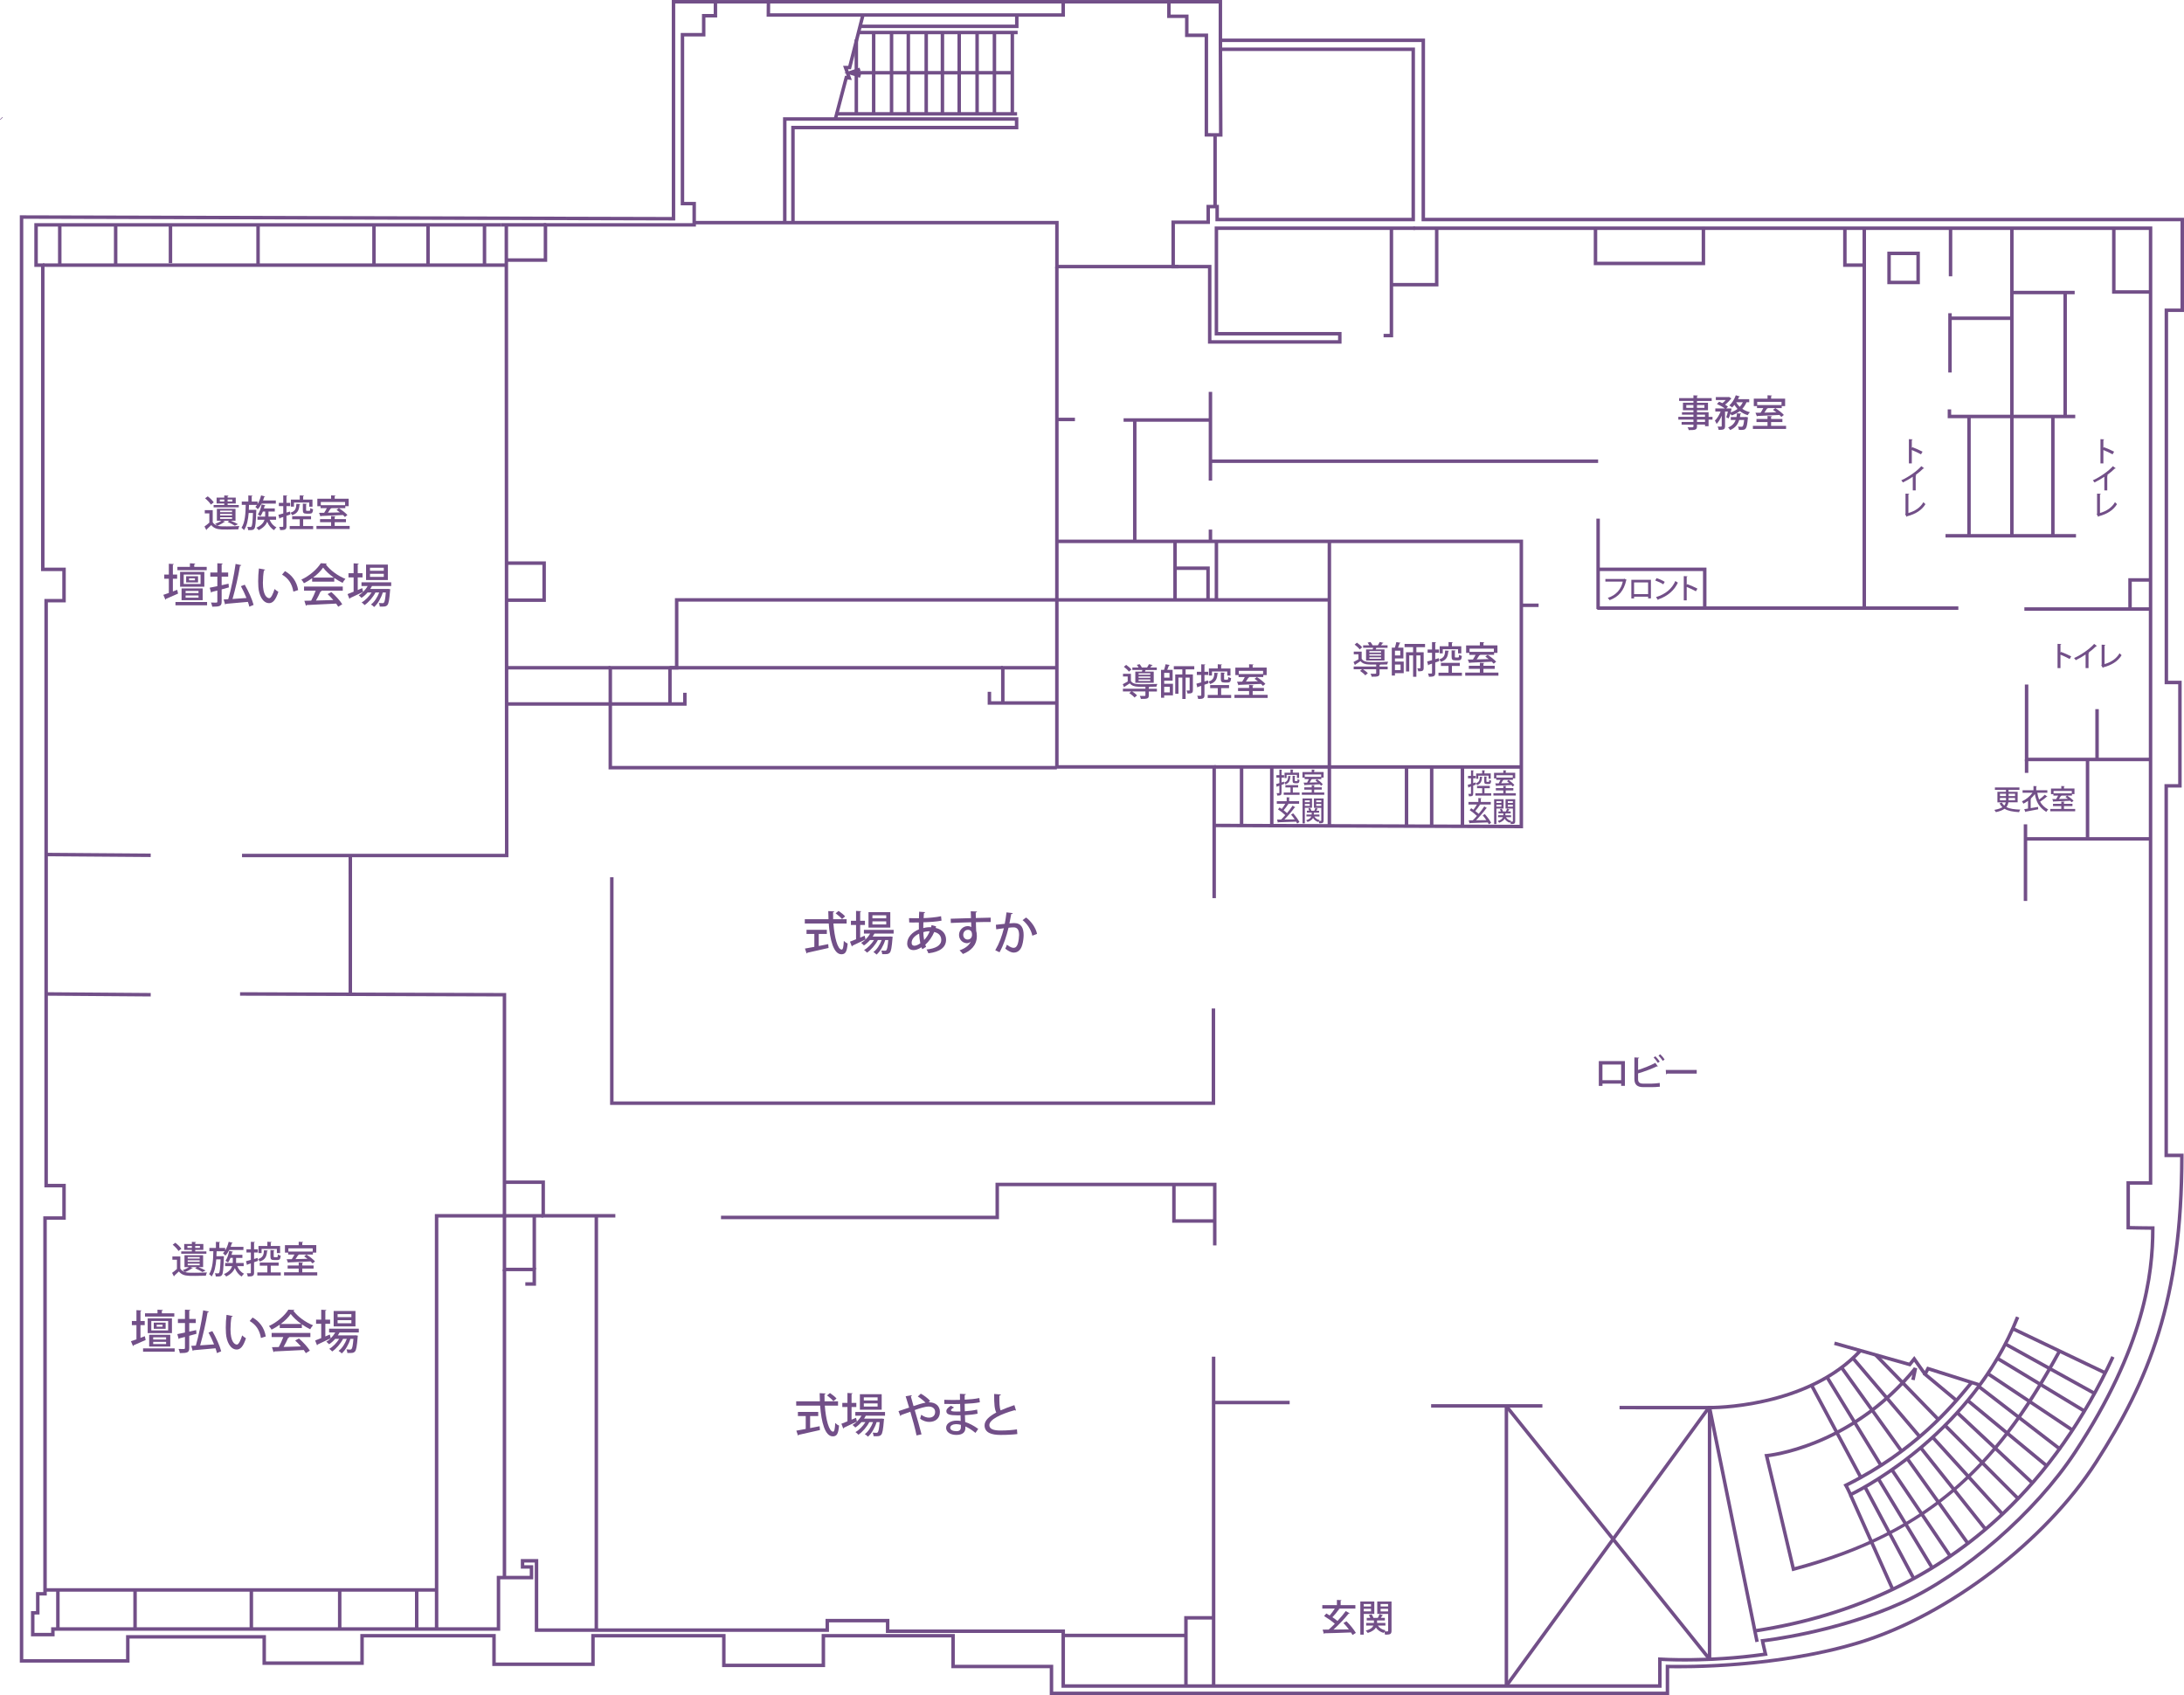 <?xml version="1.0" encoding="UTF-8"?> <svg xmlns="http://www.w3.org/2000/svg" id="_レイヤー_2" data-name="レイヤー 2" viewBox="0 0 943.74 732.37"><defs><style> .cls-1 { fill: none; } .cls-2 { fill: #724f88; } </style></defs><g id="_レイヤー_2-2" data-name="レイヤー 2"><g><g><path class="cls-2" d="M488.69,294.24c.9,1.39,2.51,1.39,5.35,1.39,2.03,0,4.56-.05,6.07-.14-.14.29-.34.83-.4,1.18-.77.03-1.82.05-2.95.06-.05.1-.14.16-.35.19v.67h3.51v1.18h-3.51v1.68c0,1.39-.58,1.55-3.41,1.52-.06-.38-.29-.93-.48-1.3.54.02,1.09.03,1.49.03.83,0,.94,0,.94-.29v-1.65h-5.68c.77.5,1.63,1.18,2.08,1.68l-1.1.94c-.45-.56-1.46-1.39-2.27-1.92l.85-.7h-3.6v-1.18h9.73v-.85c-1.18,0-2.32,0-3.11-.03-1.68-.06-2.85-.46-3.67-1.46-.78.53-1.55,1.06-2.23,1.46,0,.16-.05.22-.18.26l-.61-1.33c.64-.32,1.42-.75,2.14-1.18v-2.16h-2.03v-1.17h3.41v3.11ZM486.64,287.27c.82.56,1.79,1.39,2.24,2l-1.06.93c-.42-.62-1.36-1.5-2.18-2.1l.99-.83ZM490.59,290.16h2.86c.06-.21.11-.45.18-.69h-4.32v-1.06h2.67c-.19-.38-.46-.82-.74-1.15l1.23-.29c.35.43.74.99.94,1.44h2.26c.29-.45.62-1.02.8-1.44l1.62.37c-.05.11-.16.16-.35.18-.19.26-.45.59-.7.9h2.83v1.06h-4.85l-.27.69h3.79v4.82h-7.96v-4.82ZM497.06,291.52v-.61h-5.06v.61h5.06ZM497.06,292.87v-.62h-5.06v.62h5.06ZM497.06,294.23v-.64h-5.06v.64h5.06Z"></path><path class="cls-2" d="M503.06,294.08v1.34h3.79v5.01h-3.79v1.04h-1.36v-12.05h1.31c.26-.75.51-1.71.64-2.42l1.84.32c-.05.13-.16.19-.38.21-.18.54-.45,1.26-.72,1.89h2.32v4.66h-3.65ZM505.36,292.79v-2.06h-2.3v2.06h2.3ZM505.49,296.73h-2.43v2.42h2.43v-2.42ZM516.07,289.22h-3.75v2.19h3.15v6.75c0,1.3-.5,1.49-2.34,1.49-.05-.37-.22-.94-.4-1.3,1.33.05,1.33.02,1.33-.21v-5.38h-1.74v9.24h-1.42v-9.24h-1.67v6.96h-1.39v-8.32h3.06v-2.19h-3.68v-1.39h8.85v1.39Z"></path><path class="cls-2" d="M521.99,293.99l.18,1.26c-.56.21-1.14.4-1.7.59v4.47c0,1.31-.42,1.73-2.72,1.7-.03-.37-.22-1.01-.42-1.41.34,0,.64.02.9.02.8,0,.85,0,.85-.29v-4l-1.41.46c-.02.14-.13.26-.24.29l-.45-1.68c.58-.14,1.3-.35,2.1-.58v-3.19h-1.9v-1.39h1.9v-3.22l1.76.08c-.02.14-.11.22-.37.26v2.88h1.62v1.39h-1.62v2.8l1.52-.45ZM527.68,300.25h4.32v1.33h-10.13v-1.33h4.34v-2.93h-3.28v-1.33h8.16v1.33h-3.41v2.93ZM526.45,290.79c-.02.11-.11.21-.34.22-.18,2.14-.64,3.71-3.19,4.55-.13-.34-.48-.83-.75-1.07,2.13-.64,2.48-1.82,2.59-3.83l1.68.13ZM523.71,290.1v1.78h-1.33v-3.06h3.83v-1.82l1.84.11c-.02.13-.11.22-.37.26v1.46h4.03v3.06h-1.39v-1.78h-6.61ZM527.54,290.56l1.76.11c-.02.13-.11.21-.35.24v2.35c0,.35.05.4.38.4h1.02c.3,0,.37-.14.4-1.17.27.21.85.42,1.22.5-.13,1.5-.48,1.9-1.44,1.9h-1.42c-1.28,0-1.57-.38-1.57-1.63v-2.71Z"></path><path class="cls-2" d="M541.3,300.2h6.47v1.34h-14.34v-1.34h6.32v-1.62h-4.77v-1.33h4.77v-1.31l1.92.11c-.02.13-.11.22-.37.26v.94h4.88v1.33h-4.88v1.62ZM535.2,292.53v-.85h-1.39v-3.23h5.94v-1.46l1.92.11c-.02.14-.11.22-.37.27v1.07h6.05v3.23h-1.46v.85h-6.18l.19.06c-.05.1-.18.16-.38.16-.3.51-.72,1.15-1.14,1.74,1.62-.03,3.43-.06,5.2-.13-.5-.38-.99-.75-1.47-1.07l1.01-.75c1.3.82,2.91,2.06,3.68,2.96l-1.07.86c-.21-.26-.5-.54-.82-.86-3.47.19-7.09.34-9.49.42-.03.13-.13.21-.24.22l-.64-1.58,2.22-.03c.4-.61.83-1.34,1.15-2h-2.72ZM545.8,289.84h-10.5v1.38h10.5v-1.38Z"></path></g><g><path class="cls-2" d="M588.41,284.65c.9,1.39,2.51,1.39,5.35,1.39,2.03,0,4.56-.05,6.07-.14-.14.29-.34.83-.4,1.18-.77.03-1.82.05-2.95.06-.05.1-.14.16-.35.19v.67h3.51v1.18h-3.51v1.68c0,1.39-.58,1.55-3.41,1.52-.06-.38-.29-.93-.48-1.3.54.02,1.09.03,1.49.03.83,0,.94,0,.94-.29v-1.65h-5.68c.77.5,1.63,1.18,2.08,1.68l-1.1.94c-.45-.56-1.46-1.39-2.27-1.92l.85-.7h-3.6v-1.18h9.73v-.85c-1.18,0-2.32,0-3.11-.03-1.68-.06-2.85-.46-3.67-1.46-.78.53-1.55,1.06-2.23,1.46,0,.16-.05.22-.18.26l-.61-1.33c.64-.32,1.42-.75,2.14-1.18v-2.16h-2.03v-1.17h3.41v3.11ZM586.36,277.67c.82.56,1.79,1.39,2.24,2l-1.06.93c-.42-.62-1.36-1.5-2.18-2.1l.99-.83ZM590.31,280.57h2.86c.06-.21.11-.45.18-.69h-4.32v-1.06h2.67c-.19-.38-.46-.82-.74-1.15l1.23-.29c.35.43.74.99.94,1.44h2.26c.29-.45.62-1.02.8-1.44l1.62.37c-.05.11-.16.16-.35.18-.19.26-.45.59-.7.9h2.83v1.06h-4.85l-.27.69h3.79v4.82h-7.96v-4.82ZM596.78,281.93v-.61h-5.06v.61h5.06ZM596.78,283.27v-.62h-5.06v.62h5.06ZM596.78,284.63v-.64h-5.06v.64h5.06Z"></path><path class="cls-2" d="M602.78,284.49v1.34h3.79v5.01h-3.79v1.04h-1.36v-12.05h1.31c.26-.75.51-1.71.64-2.42l1.84.32c-.05.13-.16.19-.38.21-.18.54-.45,1.26-.72,1.89h2.32v4.66h-3.65ZM605.08,283.19v-2.06h-2.3v2.06h2.3ZM605.21,287.13h-2.43v2.42h2.43v-2.42ZM615.79,279.62h-3.75v2.19h3.15v6.75c0,1.3-.5,1.49-2.34,1.49-.05-.37-.22-.94-.4-1.3,1.33.05,1.33.02,1.33-.21v-5.38h-1.74v9.24h-1.42v-9.24h-1.67v6.96h-1.39v-8.32h3.06v-2.19h-3.68v-1.39h8.85v1.39Z"></path><path class="cls-2" d="M621.71,284.39l.18,1.26c-.56.21-1.14.4-1.7.59v4.47c0,1.31-.42,1.73-2.72,1.7-.03-.37-.22-1.01-.42-1.41.34,0,.64.02.9.02.8,0,.85,0,.85-.29v-4l-1.41.46c-.02.14-.13.26-.24.29l-.45-1.68c.58-.14,1.3-.35,2.1-.58v-3.19h-1.9v-1.39h1.9v-3.22l1.76.08c-.02.14-.11.22-.37.26v2.88h1.62v1.39h-1.62v2.8l1.52-.45ZM627.4,290.65h4.32v1.33h-10.13v-1.33h4.34v-2.93h-3.28v-1.33h8.16v1.33h-3.41v2.93ZM626.17,281.19c-.02.11-.11.21-.34.22-.18,2.14-.64,3.71-3.19,4.55-.13-.34-.48-.83-.75-1.07,2.13-.64,2.48-1.82,2.59-3.83l1.68.13ZM623.44,280.5v1.78h-1.33v-3.06h3.83v-1.82l1.84.11c-.02.13-.11.22-.37.26v1.46h4.03v3.06h-1.39v-1.78h-6.61ZM627.26,280.97l1.76.11c-.02.13-.11.21-.35.24v2.35c0,.35.05.4.38.4h1.02c.3,0,.37-.14.4-1.17.27.21.85.42,1.22.5-.13,1.5-.48,1.9-1.44,1.9h-1.42c-1.28,0-1.57-.38-1.57-1.63v-2.71Z"></path><path class="cls-2" d="M641.02,290.6h6.47v1.34h-14.34v-1.34h6.32v-1.62h-4.77v-1.33h4.77v-1.31l1.92.11c-.02.13-.11.22-.37.26v.94h4.88v1.33h-4.88v1.62ZM634.92,282.94v-.85h-1.39v-3.23h5.94v-1.46l1.92.11c-.02.14-.11.22-.37.27v1.07h6.05v3.23h-1.46v.85h-6.18l.19.06c-.05.1-.18.16-.38.16-.3.51-.72,1.15-1.14,1.74,1.62-.03,3.43-.06,5.2-.13-.5-.38-.99-.75-1.47-1.07l1.01-.75c1.3.82,2.91,2.06,3.68,2.96l-1.07.86c-.21-.26-.5-.54-.82-.86-3.47.19-7.09.34-9.49.42-.03.13-.13.21-.24.22l-.64-1.58,2.22-.03c.4-.61.83-1.34,1.15-2h-2.72ZM645.52,280.25h-10.5v1.38h10.5v-1.38Z"></path></g><g><path class="cls-2" d="M637.62,338.05l.12.95c-.38.16-.77.3-1.15.44v3.35c0,.98-.28,1.3-1.84,1.27-.02-.28-.15-.76-.28-1.06.23,0,.43.01.6.01.54,0,.57,0,.57-.22v-3l-.95.35c-.01.11-.09.19-.16.22l-.3-1.26c.39-.11.88-.26,1.42-.43v-2.39h-1.29v-1.04h1.29v-2.41l1.19.06c-.01.11-.08.17-.25.19v2.16h1.09v1.04h-1.09v2.1l1.03-.34ZM641.46,342.74h2.92v1h-6.84v-1h2.93v-2.19h-2.21v-1h5.51v1h-2.3v2.19ZM640.63,335.65c-.01.08-.08.16-.23.17-.12,1.61-.43,2.78-2.15,3.41-.09-.25-.32-.62-.51-.8,1.44-.48,1.67-1.37,1.75-2.87l1.13.1ZM638.78,335.14v1.33h-.9v-2.29h2.58v-1.37l1.24.08c-.01.1-.08.17-.25.19v1.09h2.72v2.29h-.94v-1.33h-4.46ZM641.36,335.49l1.19.08c-.01.1-.08.16-.24.18v1.76c0,.26.03.3.26.3h.69c.21,0,.25-.11.27-.88.18.16.57.31.82.37-.09,1.13-.32,1.43-.97,1.43h-.96c-.86,0-1.06-.29-1.06-1.22v-2.03Z"></path><path class="cls-2" d="M650.65,342.71h4.36v1.01h-9.68v-1.01h4.27v-1.21h-3.22v-1h3.22v-.98l1.3.08c-.01.1-.08.17-.25.19v.71h3.29v1h-3.29v1.21ZM646.54,336.96v-.64h-.94v-2.42h4.01v-1.09l1.3.08c-.01.11-.08.17-.25.2v.8h4.08v2.42h-.98v.64h-4.17l.13.05c-.03.07-.12.12-.26.12-.21.38-.49.86-.77,1.31,1.09-.02,2.31-.05,3.51-.1-.33-.29-.67-.56-.99-.8l.68-.56c.88.61,1.97,1.55,2.49,2.22l-.72.65c-.14-.19-.33-.41-.55-.65-2.34.14-4.79.25-6.41.31-.02.1-.09.16-.16.17l-.43-1.19,1.5-.02c.27-.46.56-1.01.78-1.5h-1.84ZM653.69,334.95h-7.09v1.03h7.09v-1.03Z"></path><path class="cls-2" d="M641.6,351.72c1.06,1.16,2.18,2.71,2.73,3.77l-.97.67c-.12-.24-.27-.52-.44-.82-2.84.13-5.82.22-7.71.26-.02.11-.11.17-.19.18l-.37-1.35c.51,0,1.1,0,1.76-.01.57-.55,1.19-1.2,1.79-1.9-.82-.8-2.1-1.8-3.13-2.49l.66-.83c.3.19.63.41.96.65.52-.65,1.09-1.5,1.51-2.24h-3.65v-1.12h4.26v-1.68l1.34.08c-.01.1-.09.17-.26.2v1.39h4.3v1.12h-4.95l.4.22c-.04.1-.17.12-.29.11-.46.76-1.22,1.75-1.86,2.48.55.41,1.08.84,1.48,1.21.91-1.08,1.76-2.21,2.41-3.2l1.15.72c-.05.08-.16.12-.31.12-1.17,1.62-2.88,3.61-4.41,5.15,1.39-.01,2.95-.04,4.47-.06-.49-.72-1.05-1.46-1.58-2.06l.91-.56Z"></path><path class="cls-2" d="M649.71,349.33h-3.08v6.73h-1v-10.75h4.08v4.02ZM648.75,346.13h-2.12v.8h2.12v-.8ZM646.63,348.52h2.12v-.84h-2.12v.84ZM654.74,345.31v9.46c0,1.15-.43,1.27-1.88,1.27-.03-.25-.13-.65-.24-.94-.09.13-.15.26-.21.37-.99-.31-1.73-.91-2.23-1.74-.35.65-1.04,1.27-2.38,1.75-.13-.23-.4-.56-.61-.76,1.42-.42,2.01-1.04,2.25-1.64h-2.11v-.84h2.26v-.82h-2.08v-.83h1.04c-.11-.3-.27-.64-.43-.91l.79-.26c.24.36.48.83.56,1.18h1.27c.17-.37.4-.89.51-1.24l1.03.41c-.03.08-.11.12-.24.11-.11.2-.27.47-.42.72h1.18v.83h-2.27v.82h2.43v.84h-2.2c.44.78,1.2,1.32,2.23,1.55-.09.08-.18.2-.27.34.38.01.72.01.84.01.14,0,.18-.06.18-.22v-5.43h-3.17v-4.03h4.17ZM653.73,346.13h-2.18v.8h2.18v-.8ZM651.55,348.53h2.18v-.85h-2.18v.85Z"></path></g><g><path class="cls-2" d="M554.8,337.73l.12.95c-.38.16-.77.3-1.15.44v3.35c0,.98-.28,1.3-1.84,1.27-.02-.28-.15-.76-.28-1.06.23,0,.43.01.61.01.54,0,.57,0,.57-.22v-3l-.95.35c-.01.11-.09.19-.16.22l-.3-1.26c.39-.11.88-.26,1.42-.43v-2.39h-1.29v-1.04h1.29v-2.41l1.19.06c-.01.11-.08.17-.25.19v2.16h1.09v1.04h-1.09v2.1l1.03-.34ZM558.64,342.42h2.92v1h-6.84v-1h2.93v-2.19h-2.21v-1h5.51v1h-2.3v2.19ZM557.81,335.33c-.01.08-.08.16-.23.17-.12,1.61-.43,2.78-2.15,3.41-.09-.25-.32-.62-.51-.8,1.44-.48,1.67-1.37,1.75-2.87l1.13.1ZM555.97,334.81v1.33h-.9v-2.29h2.58v-1.37l1.24.08c-.01.1-.08.17-.25.19v1.09h2.72v2.29h-.94v-1.33h-4.46ZM558.55,335.16l1.19.08c-.01.1-.08.16-.24.18v1.76c0,.26.03.3.26.3h.69c.21,0,.25-.11.27-.88.18.16.57.31.82.37-.09,1.13-.32,1.43-.97,1.43h-.96c-.86,0-1.06-.29-1.06-1.22v-2.03Z"></path><path class="cls-2" d="M567.87,342.38h4.36v1.01h-9.68v-1.01h4.27v-1.21h-3.22v-1h3.22v-.98l1.3.08c-.01.1-.08.17-.25.19v.71h3.29v1h-3.29v1.21ZM563.75,336.63v-.64h-.94v-2.42h4.01v-1.09l1.3.08c-.01.11-.08.17-.25.2v.8h4.08v2.42h-.98v.64h-4.17l.13.05c-.03.07-.12.12-.26.12-.21.38-.49.86-.77,1.31,1.09-.02,2.31-.05,3.51-.1-.33-.29-.67-.56-.99-.8l.68-.56c.88.61,1.97,1.55,2.49,2.22l-.72.65c-.14-.19-.33-.41-.55-.65-2.34.14-4.79.25-6.41.31-.02.1-.09.16-.16.17l-.43-1.19,1.5-.02c.27-.46.56-1.01.78-1.5h-1.84ZM570.9,334.62h-7.09v1.03h7.09v-1.03Z"></path><path class="cls-2" d="M558.78,351.39c1.06,1.16,2.18,2.71,2.73,3.77l-.97.67c-.12-.24-.27-.52-.44-.82-2.84.13-5.82.22-7.71.26-.02.11-.11.17-.19.18l-.37-1.35c.51,0,1.1,0,1.76-.01.57-.55,1.19-1.2,1.79-1.9-.82-.8-2.1-1.8-3.13-2.49l.66-.83c.3.19.63.41.96.65.52-.65,1.09-1.5,1.51-2.24h-3.65v-1.12h4.26v-1.68l1.34.08c-.01.1-.09.17-.26.2v1.39h4.3v1.12h-4.95l.4.22c-.04.1-.17.12-.29.11-.46.76-1.22,1.75-1.86,2.48.55.41,1.08.84,1.48,1.21.91-1.08,1.76-2.21,2.41-3.2l1.15.72c-.05.08-.16.12-.31.12-1.17,1.62-2.88,3.61-4.41,5.15,1.39-.01,2.95-.04,4.47-.06-.49-.72-1.05-1.46-1.58-2.06l.91-.56Z"></path><path class="cls-2" d="M566.93,349.01h-3.08v6.73h-1v-10.75h4.08v4.02ZM565.97,345.8h-2.12v.8h2.12v-.8ZM563.85,348.19h2.12v-.84h-2.12v.84ZM571.95,344.99v9.46c0,1.15-.43,1.27-1.88,1.27-.03-.25-.13-.65-.24-.94-.09.13-.15.26-.21.37-.99-.31-1.73-.91-2.23-1.74-.35.65-1.04,1.27-2.38,1.75-.13-.23-.4-.56-.61-.76,1.42-.42,2.01-1.04,2.25-1.64h-2.11v-.84h2.26v-.82h-2.08v-.83h1.04c-.11-.3-.27-.64-.43-.91l.79-.26c.24.36.48.83.56,1.18h1.26c.17-.37.4-.89.51-1.24l1.03.41c-.03.08-.11.12-.24.11-.11.2-.27.47-.42.72h1.18v.83h-2.27v.82h2.43v.84h-2.2c.44.78,1.2,1.32,2.23,1.55-.09.08-.18.2-.27.34.38.01.72.01.84.01.14,0,.18-.06.18-.22v-5.43h-3.17v-4.03h4.17ZM570.95,345.8h-2.18v.8h2.18v-.8ZM568.76,348.2h2.18v-.85h-2.18v.85Z"></path></g><g><path class="cls-2" d="M702.15,458.46v10.69h-1.62v-.96h-8.08v.99h-1.58v-10.72h11.28ZM700.52,466.7v-6.75h-8.08v6.75h8.08Z"></path><path class="cls-2" d="M713.73,468.19c.74-.02,2.5-.11,3.46-.29.02.53.05,1.1.06,1.62-.96.13-2.64.19-3.38.19h-3.79c-2.61,0-3.83-1.1-3.83-3.52v-9.32l2.06.11c-.02.16-.14.29-.46.34v4.96c2.26-.72,5.46-1.97,7.44-3.06l1.1,1.52c-.06.05-.14.06-.24.06-.08,0-.16-.02-.24-.05-1.73.86-5.33,2.24-8.07,3.03v2.42c0,1.47.7,1.99,2.26,1.99h3.62ZM715.3,456.36c.67.62,1.46,1.62,1.89,2.29l-.8.59c-.4-.67-1.23-1.74-1.84-2.3l.75-.58ZM717.4,455.5c.69.62,1.49,1.58,1.9,2.26l-.78.59c-.42-.66-1.26-1.68-1.86-2.26l.74-.59Z"></path><path class="cls-2" d="M719.81,462.27h13.37v1.6h-12.73c-.1.16-.3.27-.51.29l-.13-1.89Z"></path></g><g><path class="cls-2" d="M581.84,700.48c1.57,1.55,3.23,3.62,4.05,5.03l-1.44.9c-.18-.32-.4-.69-.66-1.09-4.21.18-8.63.29-11.43.35-.03.14-.16.22-.29.24l-.54-1.81c.75,0,1.63,0,2.61-.02.85-.74,1.76-1.6,2.66-2.53-1.22-1.07-3.11-2.4-4.64-3.33l.98-1.1c.45.26.93.54,1.42.86.77-.86,1.62-2,2.24-2.99h-5.41v-1.49h6.31v-2.24l1.99.11c-.02.13-.13.22-.38.27v1.86h6.37v1.49h-7.33l.59.29c-.06.13-.26.16-.43.14-.69,1.01-1.81,2.34-2.75,3.31.82.54,1.6,1.12,2.19,1.62,1.34-1.44,2.61-2.94,3.57-4.27l1.7.96c-.08.11-.24.16-.46.16-1.73,2.16-4.27,4.82-6.53,6.87,2.06-.02,4.37-.05,6.63-.08-.72-.96-1.55-1.95-2.34-2.75l1.34-.75Z"></path><path class="cls-2" d="M593.86,697.3h-4.56v8.98h-1.49v-14.34h6.05v5.36ZM592.43,693.03h-3.14v1.07h3.14v-1.07ZM589.3,696.21h3.14v-1.12h-3.14v1.12ZM601.3,691.94v12.63c0,1.54-.64,1.7-2.79,1.7-.05-.34-.19-.86-.35-1.25-.13.18-.22.35-.3.5-1.47-.42-2.56-1.22-3.3-2.32-.51.86-1.54,1.7-3.52,2.34-.19-.3-.59-.75-.9-1.01,2.1-.56,2.98-1.39,3.33-2.19h-3.12v-1.12h3.34v-1.09h-3.09v-1.1h1.54c-.16-.4-.4-.85-.64-1.22l1.17-.35c.35.48.71,1.1.83,1.57h1.87c.26-.5.59-1.18.75-1.65l1.52.54c-.05.11-.16.16-.35.14-.16.27-.4.62-.62.96h1.75v1.1h-3.36v1.09h3.6v1.12h-3.26c.66,1.04,1.78,1.76,3.3,2.06-.13.11-.27.27-.4.45.56.02,1.07.02,1.25.02.21,0,.27-.08.27-.29v-7.25h-4.69v-5.38h6.18ZM599.81,693.03h-3.23v1.07h3.23v-1.07ZM596.58,696.23h3.23v-1.14h-3.23v1.14Z"></path></g><g><path class="cls-2" d="M362.13,607.31h-5.72c.44,6.02,1.82,11.24,3.6,11.26.52,0,.78-1.14.9-3.76.42.44,1.12.94,1.66,1.12-.32,3.7-1.02,4.66-2.72,4.66-3.38-.02-4.94-6.18-5.46-13.28h-10.34v-1.86h10.24c-.06-1.16-.1-2.34-.1-3.52l2.6.14c-.02.18-.18.3-.52.36-.02,1,0,2.02.04,3.02h5.82v1.86ZM350.07,611.81v5.22c1.34-.26,2.74-.54,4.1-.82l.14,1.66c-3.34.78-6.9,1.58-9.16,2.06-.02.18-.16.28-.32.32l-.72-2.12c1.1-.18,2.5-.44,4.06-.74v-5.58h-3.38v-1.78h8.78v1.78h-3.5ZM358.65,601.87c.98.66,2.22,1.66,2.82,2.36l-1.34,1.16c-.56-.7-1.76-1.76-2.76-2.48l1.28-1.04Z"></path><path class="cls-2" d="M382.43,611.67h-8.3c-.22.42-.46.84-.74,1.26h7.24l.38-.04,1.02.16c-.02.16-.04.34-.08.5-.32,4.16-.64,5.78-1.18,6.36-.58.64-1.14.68-3.28.62-.02-.46-.18-1.14-.42-1.54.7.06,1.32.08,1.6.08s.46-.04.6-.22c.34-.34.6-1.52.84-4.4h-1.32c-.72,2.38-2.16,4.94-3.74,6.28-.32-.38-.9-.84-1.36-1.1,1.48-1.06,2.78-3.1,3.56-5.18h-1.62c-1.06,2.06-2.96,4.26-4.7,5.44-.32-.38-.84-.86-1.28-1.14,1.6-.88,3.22-2.58,4.3-4.3h-1.72c-.8.92-1.7,1.72-2.64,2.32-.28-.3-.84-.84-1.2-1.1.66-.38,1.3-.86,1.88-1.44v-.02c-2.04,1-4.2,2.02-5.62,2.66,0,.16-.1.3-.26.36l-.82-2.08c.72-.26,1.62-.62,2.62-1.04v-6.18h-2.22v-1.8h2.22v-4.28l2.24.14c-.02.16-.14.26-.46.3v3.84h2.06v1.8h-2.06v5.46l1.94-.82c.04.08.04.16.38,1.64.76-.74,1.44-1.62,1.96-2.54h-2.66v-1.62h12.84v1.62ZM380.99,602.39v6.68h-9.42v-6.68h9.42ZM379.23,605.07v-1.32h-5.96v1.32h5.96ZM379.23,607.71v-1.34h-5.96v1.34h5.96Z"></path><path class="cls-2" d="M401.23,605.89h.5c2.42.06,4.42,1.5,4.42,4.12,0,2.86-1.98,4.34-4.64,4.34-1.1,0-2.62-.36-3.92-1.42.16-.42.36-1.14.5-1.68,1.14.88,2.36,1.26,3.32,1.26,1.62,0,2.68-.88,2.68-2.48,0-1.4-1.08-2.32-2.76-2.32-1.56,0-3.88.74-6.06,1.52.98,3.38,2.24,7.64,2.94,10.5l-2.16.46c-.54-2.8-1.78-7.2-2.68-10.24-1.24.46-2.88,1.02-3.96,1.42-.02.18-.14.36-.34.46l-.82-2.14c1.22-.4,3.12-1.02,4.6-1.52-.58-1.92-1.1-3.62-1.5-4.9l2.66-.46c.02.24-.1.36-.42.5.34,1.28.72,2.64,1.16,4.2,2-.68,3.78-1.24,5.2-1.48-.92-.92-2.36-2.08-3.34-2.66l1.28-1.22c1.36.68,3.18,2.12,4.06,3.12l-.72.62Z"></path><path class="cls-2" d="M408.05,604.79c1.24.08,3.02.08,4.48.08.76,0,1.58-.02,2.3-.04-.02-.92-.04-1.96-.04-2.62l2.58.14c-.02.22-.18.34-.52.4,0,.56,0,1.38.02,2,2.18-.12,4.36-.3,6.32-.72l.22,1.84c-1.92.38-4.08.56-6.56.66l.06,3.22c1.88-.12,3.9-.38,5.32-.72l.2,1.76c-1.5.32-3.54.56-5.48.64.04,1.16.08,2.2.12,2.96,1.84.6,3.74,1.6,5.64,2.98l-1.2,1.72c-1.52-1.26-3-2.18-4.36-2.78v.76c-.02,1.78-1.28,2.9-3.88,2.9s-4.44-1.2-4.44-3.08c0-1.98,2.16-3.1,4.48-3.1.58,0,1.2.02,1.82.16-.02-.72-.04-1.56-.08-2.46-.42.02-.84.02-1.24.02-3.5,0-4.88-.42-4.88-1.82,0-.78.6-1.48,1.96-2.34l1.36.78c-1.18.58-1.3.94-1.3,1.16,0,.48.78.56,2.38.58.5,0,1.1,0,1.66-.02-.04-1.1-.06-2.2-.1-3.26-.74.02-1.6.04-2.36.04-1.32,0-3.24-.02-4.48-.06v-1.78ZM415.21,615.62c-.7-.2-1.4-.3-2.02-.3-1.36,0-2.58.56-2.58,1.54s1.16,1.5,2.68,1.5c1.38,0,1.92-.6,1.92-1.78v-.96Z"></path><path class="cls-2" d="M439.03,609.39c-.06.02-.12.02-.18.02-.16,0-.32-.04-.46-.12-5.98,1.68-10.9,4.04-10.88,6.46.02,1.7,1.86,2.32,4.9,2.32s5.62-.28,7.02-.5l.18,2.02c-1.44.2-4.04.38-7.28.38-3.88,0-6.84-.94-6.88-4.1-.02-2.14,2-3.96,5.06-5.58-.72-1.34-.96-3.62-.92-8.02l2.9.24c-.04.26-.22.44-.64.48-.04,3.16.04,5.24.54,6.38,1.78-.8,3.82-1.56,5.94-2.28l.7,2.3Z"></path></g><g><path class="cls-2" d="M365.85,399.02h-5.72c.44,6.02,1.82,11.24,3.6,11.26.52,0,.78-1.14.9-3.76.42.44,1.12.94,1.66,1.12-.32,3.7-1.02,4.66-2.72,4.66-3.38-.02-4.94-6.18-5.46-13.28h-10.34v-1.86h10.24c-.06-1.16-.1-2.34-.1-3.52l2.6.14c-.02.18-.18.3-.52.36-.02,1,0,2.02.04,3.02h5.82v1.86ZM353.79,403.52v5.22c1.34-.26,2.74-.54,4.1-.82l.14,1.66c-3.34.78-6.9,1.58-9.16,2.06-.02.18-.16.28-.32.32l-.72-2.12c1.1-.18,2.5-.44,4.06-.74v-5.58h-3.38v-1.78h8.78v1.78h-3.5ZM362.37,393.57c.98.66,2.22,1.66,2.82,2.36l-1.34,1.16c-.56-.7-1.76-1.76-2.76-2.48l1.28-1.04Z"></path><path class="cls-2" d="M386.15,403.38h-8.3c-.22.42-.46.84-.74,1.26h7.24l.38-.04,1.02.16c-.02.16-.04.34-.08.5-.32,4.16-.64,5.78-1.18,6.36-.58.64-1.14.68-3.28.62-.02-.46-.18-1.14-.42-1.54.7.06,1.32.08,1.6.08s.46-.04.6-.22c.34-.34.6-1.52.84-4.4h-1.32c-.72,2.38-2.16,4.94-3.74,6.28-.32-.38-.9-.84-1.36-1.1,1.48-1.06,2.78-3.1,3.56-5.18h-1.62c-1.06,2.06-2.96,4.26-4.7,5.44-.32-.38-.84-.86-1.28-1.14,1.6-.88,3.22-2.58,4.3-4.3h-1.72c-.8.92-1.7,1.72-2.64,2.32-.28-.3-.84-.84-1.2-1.1.66-.38,1.3-.86,1.88-1.44v-.02c-2.04,1-4.2,2.02-5.62,2.66,0,.16-.1.3-.26.36l-.82-2.08c.72-.26,1.62-.62,2.62-1.04v-6.18h-2.22v-1.8h2.22v-4.28l2.24.14c-.02.16-.14.26-.46.3v3.84h2.06v1.8h-2.06v5.46l1.94-.82c.04.08.04.16.38,1.64.76-.74,1.44-1.62,1.96-2.54h-2.66v-1.62h12.84v1.62ZM384.71,394.1v6.68h-9.42v-6.68h9.42ZM382.95,396.78v-1.32h-5.96v1.32h5.96ZM382.95,399.42v-1.34h-5.96v1.34h5.96Z"></path><path class="cls-2" d="M404.49,400.22c-.04.24-.12.46-.16.7,3.14.72,4.48,2.78,4.48,5.1,0,3.22-2.56,5.26-7.64,5.86-.12-.4-.5-1.2-.8-1.64,3.84-.4,6.36-1.7,6.36-4.12,0-1.18-.5-2.88-3.04-3.44-.88,2.12-2.28,4.1-3.88,5.52.12.32.24.62.38.86l-1.62,1.06c-.14-.24-.28-.54-.4-.84-1.5,1.02-2.76,1.22-3.46,1.22-1.84,0-2.7-1.32-2.7-2.82,0-2.76,2.22-4.98,5.06-6.14-.02-.94-.04-1.94-.02-2.98-.94.02-1.88.02-2.68.02-.6,0-1.1,0-1.48-.02l-.08-1.86c.98.04,2.68.06,4.28.04.02-.88.06-1.92.1-2.82l2.6.18c-.04.2-.22.36-.54.42-.06.64-.1,1.48-.14,2.16,2.16-.08,5.42-.34,7.54-.82l.2,1.92c-2.14.44-5.52.64-7.84.7-.04.88-.06,1.7-.04,2.5,1.5-.4,2.74-.4,3.38-.36.08-.3.14-.6.18-.9l1.96.5ZM397.69,407.54c-.26-1.16-.42-2.56-.52-4.16-1.86.88-3.24,2.3-3.24,3.92,0,1.34,1,1.32,1.26,1.32.74-.04,1.64-.44,2.5-1.08ZM401.75,402.36c-1.38,0-2.2.22-2.76.38.04,1.3.14,2.44.34,3.4.98-1,1.86-2.34,2.42-3.78Z"></path><path class="cls-2" d="M410.81,396.94c1.26-.04,7.4-.2,8.78-.26,0-.28-.08-2.42-.12-2.96l2.72.12c-.02.18-.2.38-.56.44,0,.52.02,1.48.04,2.36,2.54-.08,5.14-.14,6.42-.16v1.88c-1.54-.02-3.92,0-6.38.08.02.74.02,1.46.04,1.96.04.7.06,1.22.08,1.86.26.78.28,1.72.28,2.2,0,4.1-2.82,6.5-6.02,7.72-.34-.46-1.02-1.16-1.46-1.56,2.58-.92,4.22-2.26,4.82-3.8h-.02c-.32.4-.9.7-1.56.7-1.78,0-3.46-1.44-3.46-3.58s1.8-3.8,3.74-3.8c.6,0,1.18.16,1.58.44,0-.08-.02-.16-.02-.22-.02-.38-.04-1.18-.06-1.88-3.3.1-6.58.18-8.78.3l-.06-1.84ZM420.03,403.9c0-1.44-.6-2.16-1.76-2.16s-2.04.88-2.04,2.2c0,1.2.9,2,1.9,2,1.22,0,1.9-.96,1.9-2.04Z"></path><path class="cls-2" d="M437.63,394.52c-.06.28-.3.38-.66.4-.22,1.04-.54,2.86-.78,4.04.72-.08,1.48-.14,1.94-.14,3.18-.02,4.2,2.14,4.2,5.2,0,.8-.14,2.76-.6,4.22-.62,2.24-1.94,3.34-3.72,3.34-.8,0-1.94-.38-3.62-1.7.28-.5.54-1.12.7-1.7,1.48,1.1,2.3,1.34,2.88,1.34.96,0,1.52-.7,1.88-1.9.32-1.06.52-2.8.52-3.68-.02-2.12-.7-3.28-2.4-3.26-.54,0-1.28.04-2.16.16-.96,3.86-2.08,7.38-3.9,10.6l-1.84-.88c1.78-3.06,2.84-5.96,3.72-9.5l-3.3.46-.16-1.96,3.84-.42c.28-1.46.56-3.22.76-4.94l2.7.32ZM446.09,404.28c-.56-2.78-2.38-5.28-4.22-6.74l1.52-1.12c2.1,1.52,4.2,4.38,4.74,7.08l-2.04.78Z"></path></g><g><path class="cls-2" d="M894.33,284.74c-1.1-.62-2.72-1.39-3.97-1.88v5.81h-1.26v-10.49l1.61.1c-.01.13-.12.23-.35.28v3.43l.24-.34c1.37.5,3.19,1.31,4.4,1.94l-.67,1.16Z"></path><path class="cls-2" d="M906.14,279.12c-.06.06-.14.11-.26.11-.04,0-.07,0-.12-.01-.92.92-2.16,1.95-3.31,2.79.11.05.25.11.32.13-.02.1-.13.18-.29.2v6.33h-1.26v-5.89c-1.17.82-2.79,1.74-4.26,2.46-.17-.28-.48-.7-.72-.92,3.2-1.45,6.79-3.97,8.67-6.12l1.22.91Z"></path><path class="cls-2" d="M909.4,286.92c2.81-.8,5.13-2.3,6.5-4.69.22.28.64.66.88.85-1.58,2.63-4.33,4.32-7.89,5.24-.02.11-.11.23-.22.26l-.68-1.13.17-.25v-8.66l1.61.08c-.01.13-.12.24-.36.28v8.01Z"></path></g><g><path class="cls-2" d="M871.86,346.65h-4.01c-.11.73-.36,1.42-.86,2.03,1.43.79,3.38,1.02,6.01,1.12-.22.25-.43.73-.52,1.1-2.69-.18-4.76-.52-6.3-1.46-.83.6-2.01,1.09-3.73,1.45-.13-.25-.43-.72-.67-.97,1.64-.29,2.75-.68,3.5-1.16-.49-.46-.91-1.01-1.26-1.67l1-.35c.3.53.65.96,1.05,1.32.36-.43.54-.9.64-1.4h-3.6v-4.55h3.69v-.85h-4.77v-1.03h10.59v1.03h-4.69v.85h3.92v4.55ZM864.2,342.95v1.01h2.62v-1.01h-2.62ZM864.2,345.78h2.62v-1.02h-2.62v1.02ZM870.74,342.95h-2.79v1.01h2.79v-1.01ZM870.74,345.78v-1.02h-2.79v1.02h2.79Z"></path><path class="cls-2" d="M880.35,342.53c.18,1.09.42,2.05.78,2.94.86-.62,1.85-1.44,2.47-2.11l1.1.85c-.06.06-.19.08-.32.06-.72.65-1.88,1.51-2.82,2.11.72,1.32,1.81,2.42,3.51,3.39-.31.24-.68.67-.83,1.03-3.23-2.06-4.34-4.41-4.95-7.7-.5.7-1.13,1.39-1.86,2.04l.35.06c-.02.11-.1.18-.29.2v3.77c1.02-.17,2.13-.36,3.19-.54l.07,1.03c-1.96.4-4.04.78-5.36,1.02-.01.1-.1.17-.18.19l-.5-1.27,1.63-.25v-3.32c-.62.46-1.3.86-1.99,1.21-.13-.28-.44-.74-.64-1,1.83-.83,3.54-2.25,4.56-3.72h-4.28v-1.09h4.71v-1.82l1.48.08c-.01.1-.1.17-.29.2v1.54h4.8v1.09h-4.34Z"></path><path class="cls-2" d="M891.88,349.5h4.84v1.01h-10.75v-1.01h4.74v-1.21h-3.57v-1h3.57v-.98l1.44.08c-.01.1-.08.17-.28.19v.71h3.66v1h-3.66v1.21ZM887.31,343.75v-.64h-1.04v-2.42h4.45v-1.09l1.44.08c-.01.11-.08.17-.28.2v.8h4.53v2.42h-1.09v.64h-4.63l.14.05c-.04.07-.13.12-.29.12-.23.38-.54.86-.85,1.31,1.21-.02,2.57-.05,3.9-.1-.37-.29-.74-.56-1.1-.8l.76-.56c.97.61,2.18,1.55,2.76,2.22l-.8.65c-.16-.19-.37-.41-.61-.65-2.6.14-5.31.25-7.11.31-.02.1-.1.16-.18.17l-.48-1.19,1.67-.02c.3-.46.62-1.01.86-1.5h-2.04ZM895.25,341.74h-7.87v1.03h7.87v-1.03Z"></path></g><g><path class="cls-2" d="M76.58,254.83l.36,1.64c-1.88.86-3.88,1.74-5.2,2.28,0,.18-.12.3-.26.36l-.9-2.1c.66-.22,1.48-.5,2.38-.82v-6.14h-1.98v-1.8h1.98v-4.68l2.18.14c-.02.16-.14.26-.44.3v4.24h1.84v1.8h-1.84v5.5l1.88-.72ZM75.82,260.09h13.66v1.44h-13.66v-1.44ZM89.32,244.93v1.42h-12.66v-1.42h5.4v-1.56l2.34.14c-.02.16-.16.28-.46.34v1.08h5.38ZM88.3,247.09v6.4h-10.48v-6.4h10.48ZM87.58,259.31h-9.12v-5.08h9.12v5.08ZM86.66,252.33v-4.08h-7.28v4.08h7.28ZM80.2,255.31v.94h5.58v-.94h-5.58ZM80.2,257.27v.96h5.58v-.96h-5.58ZM85.58,248.97v2.66h-5.14v-2.66h5.14ZM84.24,250.73v-.86h-2.54v.86h2.54Z"></path><path class="cls-2" d="M95.78,252.85l2.98-.66c.08.68.1,1.14.14,1.6-1.04.3-2.1.58-3.12.86v5.26c0,1.94-.72,2.22-4.06,2.22-.08-.5-.32-1.28-.56-1.8.6.02,1.2.04,1.64.04,1,0,1.12,0,1.12-.46v-4.76c-.9.22-1.72.44-2.38.6-.04.18-.18.3-.32.32l-.6-2.14,3.3-.68v-4.1h-3.04v-1.78h3.04v-4l2.32.12c-.02.18-.14.3-.46.34v3.54h2.82v1.78h-2.82v3.7ZM105.76,252.63c1.6,2.78,3.24,6.4,3.82,8.72l-1.84.78c-.14-.62-.34-1.32-.62-2.08-3.52.34-7.18.64-9.5.84-.04.16-.18.26-.34.28l-.64-2.16,1.98-.12c1.22-4.2,2.54-10.46,3.18-15.24l2.48.52c-.04.18-.26.32-.58.36-.7,4.36-2.02,10.1-3.22,14.26,1.86-.12,3.96-.26,6.02-.42-.68-1.72-1.54-3.54-2.4-5.1l1.66-.64Z"></path><path class="cls-2" d="M114.58,246.13c-.04.18-.26.32-.54.34-.28,1.56-.44,3.56-.44,5.36,0,5.44,1.78,6.62,2.8,6.62.74-.02,1.68-2.04,2.24-3.96.4.36,1.16.98,1.64,1.22-1.14,3.56-2.42,4.88-3.98,4.88-2.82,0-4.44-3.5-4.66-7-.06-.76-.08-1.6-.08-2.48,0-1.76.1-3.7.32-5.5l2.7.52ZM126.76,255.61c-.58-3.54-2.3-5.86-4.88-7.34l1.26-1.5c2.86,1.54,5.1,4.36,5.7,8.18l-2.08.66Z"></path><path class="cls-2" d="M134.88,251.31v-1.46c-1.1.8-2.32,1.54-3.54,2.14-.24-.44-.72-1.16-1.12-1.56,3.5-1.6,6.86-4.56,8.4-7.08l2.62.14c-.04.16-.22.3-.46.34,1.9,2.6,5.38,5.06,8.48,6.28-.46.48-.88,1.16-1.22,1.72-1.18-.56-2.42-1.3-3.6-2.12v1.6h-9.56ZM131.38,255.21v-1.78h16.74v1.78h-9.52l.44.14c-.08.16-.26.24-.54.24-.5,1.14-1.22,2.62-1.96,3.88,2.32-.06,4.92-.14,7.48-.22-.78-.9-1.64-1.82-2.48-2.56l1.64-.88c1.84,1.58,3.78,3.74,4.72,5.26l-1.74,1.08c-.24-.4-.54-.88-.9-1.36-4.68.26-9.6.48-12.72.62-.04.18-.18.26-.34.3l-.68-2.14c.84-.02,1.84-.02,2.94-.06.7-1.28,1.46-2.94,1.96-4.3h-5.04ZM144.22,249.55c-1.84-1.3-3.5-2.84-4.6-4.32-.96,1.42-2.5,2.96-4.32,4.32h8.92Z"></path><path class="cls-2" d="M169.04,253.21h-8.3c-.22.42-.46.84-.74,1.26h7.24l.38-.04,1.02.16c-.02.16-.04.34-.08.5-.32,4.16-.64,5.78-1.18,6.36-.58.64-1.14.68-3.28.62-.02-.46-.18-1.14-.42-1.54.7.06,1.32.08,1.6.08s.46-.04.6-.22c.34-.34.6-1.52.84-4.4h-1.32c-.72,2.38-2.16,4.94-3.74,6.28-.32-.38-.9-.84-1.36-1.1,1.48-1.06,2.78-3.1,3.56-5.18h-1.62c-1.06,2.06-2.96,4.26-4.7,5.44-.32-.38-.84-.86-1.28-1.14,1.6-.88,3.22-2.58,4.3-4.3h-1.72c-.8.92-1.7,1.72-2.64,2.32-.28-.3-.84-.84-1.2-1.1.66-.38,1.3-.86,1.88-1.44v-.02c-2.04,1-4.2,2.02-5.62,2.66,0,.16-.1.3-.26.36l-.82-2.08c.72-.26,1.62-.62,2.62-1.04v-6.18h-2.22v-1.8h2.22v-4.28l2.24.14c-.02.16-.14.26-.46.3v3.84h2.06v1.8h-2.06v5.46l1.94-.82c.04.08.04.16.38,1.64.76-.74,1.44-1.62,1.96-2.54h-2.66v-1.62h12.84v1.62ZM167.6,243.93v6.68h-9.42v-6.68h9.42ZM165.84,246.61v-1.32h-5.96v1.32h5.96ZM165.84,249.25v-1.34h-5.96v1.34h5.96Z"></path></g><g><path class="cls-2" d="M97.32,225.38c-.06.1-.18.14-.37.13-.75.56-1.95,1.22-2.98,1.62.51.14,1.1.24,1.74.26.59.03,1.41.03,2.29.03,1.84,0,4.02-.05,5.41-.14-.16.34-.38,1.01-.46,1.42-1.18.05-3.01.08-4.67.08-.96,0-1.87-.02-2.56-.03-2.05-.08-3.44-.62-4.42-1.89-.69.67-1.39,1.34-1.98,1.86.02.16-.05.24-.16.3l-.8-1.55c.66-.46,1.42-1.06,2.1-1.66v-4h-1.97v-1.41h3.43v5.25c.45.74,1.15,1.22,2.06,1.49-.26-.24-.72-.61-1.02-.8.93-.32,1.97-.82,2.66-1.34h-1.9v-5.14h8.05v5.14h-2.02c1.14.48,2.37,1.06,3.1,1.49l-1.38.64c-.72-.46-1.97-1.12-3.14-1.63l.74-.5h-2.79l1.04.4ZM91.13,218.01c-.46-.8-1.55-1.92-2.51-2.71l1.15-.85c.96.72,2.1,1.81,2.59,2.61l-1.23.94ZM96.91,217.53h-3.31v-2.54h3.31v-.93l1.82.1c-.02.14-.11.22-.37.27v.56h3.51v2.54h-3.51v.66h4.82v1.01h-10.87v-1.01h4.59v-.66ZM96.91,216.68v-.85h-1.92v.85h1.92ZM95.11,221.29h5.17v-.67h-5.17v.67ZM95.11,222.72h5.17v-.67h-5.17v.67ZM95.11,224.19h5.17v-.72h-5.17v.72ZM98.36,215.83v.85h2.03v-.85h-2.03Z"></path><path class="cls-2" d="M109.99,220.25l.78.06c0,.13-.02.3-.03.46-.19,5.22-.38,7.04-.83,7.64-.32.45-.69.64-1.9.64-.24,0-.5,0-.77-.02-.03-.42-.18-1.01-.38-1.39.58.06,1.1.06,1.38.06.19,0,.3-.06.43-.22.29-.37.48-1.84.64-5.84h-1.86c-.22,2.77-.72,5.54-2.02,7.41-.24-.35-.7-.8-1.09-1.02,1.57-2.27,1.78-6.34,1.84-9.91h-1.71v-1.42h2.83v-2.64l1.82.11c-.02.14-.11.22-.35.26v2.27h2.54v1.07c.66-1.06,1.18-2.39,1.5-3.73l1.74.45c-.03.13-.16.19-.37.19-.14.51-.32,1.04-.51,1.54h5.52v1.38h-6.13c-.48.94-1.04,1.78-1.68,2.42-.24-.29-.74-.78-1.04-1.02.26-.24.5-.54.72-.86h-3.46c-.02.69-.05,1.41-.08,2.14h2.13l.32-.02ZM119.28,224.56h-2.77c.59,1.46,1.6,2.66,2.95,3.27-.34.29-.8.83-1.02,1.22-1.33-.74-2.3-2.03-2.96-3.62-.54,1.3-1.63,2.59-3.73,3.62-.19-.3-.64-.78-.98-1.04,2.23-.98,3.15-2.24,3.54-3.44h-3.04v-1.38h3.3c.02-.22.02-.43.02-.64v-1.55h-.99c-.3.77-.66,1.46-1.06,2-.26-.22-.78-.56-1.1-.75.74-.98,1.3-2.67,1.6-4.32l1.65.42c-.03.13-.14.19-.34.19-.08.37-.19.75-.3,1.14h4.69v1.33h-2.72v1.58c0,.19,0,.4-.02.61h3.3v1.38Z"></path><path class="cls-2" d="M125.31,221.02l.18,1.26c-.56.21-1.14.4-1.7.59v4.47c0,1.31-.42,1.73-2.72,1.7-.03-.37-.22-1.01-.42-1.41.34,0,.64.02.9.02.8,0,.85,0,.85-.29v-4l-1.41.46c-.02.14-.13.26-.24.29l-.45-1.68c.58-.14,1.3-.35,2.1-.58v-3.19h-1.9v-1.39h1.9v-3.22l1.76.08c-.02.14-.11.22-.37.26v2.88h1.62v1.39h-1.62v2.8l1.52-.45ZM131,227.28h4.32v1.33h-10.13v-1.33h4.34v-2.93h-3.28v-1.33h8.16v1.33h-3.41v2.93ZM129.77,217.82c-.02.11-.11.21-.34.22-.18,2.14-.64,3.71-3.19,4.55-.13-.34-.48-.83-.75-1.07,2.13-.64,2.48-1.82,2.59-3.83l1.68.13ZM127.03,217.13v1.78h-1.33v-3.06h3.83v-1.82l1.84.11c-.02.13-.11.22-.37.26v1.46h4.03v3.06h-1.39v-1.78h-6.61ZM130.86,217.6l1.76.11c-.02.13-.11.21-.35.24v2.35c0,.35.05.4.38.4h1.02c.3,0,.37-.14.4-1.17.27.21.85.42,1.22.5-.13,1.5-.48,1.9-1.44,1.9h-1.42c-1.28,0-1.57-.38-1.57-1.63v-2.71Z"></path><path class="cls-2" d="M144.62,227.23h6.47v1.34h-14.34v-1.34h6.32v-1.62h-4.77v-1.33h4.77v-1.31l1.92.11c-.02.13-.11.22-.37.26v.94h4.88v1.33h-4.88v1.62ZM138.52,219.56v-.85h-1.39v-3.23h5.94v-1.46l1.92.11c-.02.14-.11.22-.37.27v1.07h6.05v3.23h-1.46v.85h-6.18l.19.06c-.05.1-.18.16-.38.16-.3.51-.72,1.15-1.14,1.74,1.62-.03,3.43-.06,5.2-.13-.5-.38-.99-.75-1.47-1.07l1.01-.75c1.3.82,2.91,2.06,3.68,2.96l-1.07.86c-.21-.26-.5-.54-.82-.86-3.47.19-7.09.34-9.49.42-.03.13-.13.21-.24.22l-.64-1.58,2.22-.03c.4-.61.83-1.34,1.15-2h-2.72ZM149.12,216.88h-10.5v1.38h10.5v-1.38Z"></path></g><path class="cls-2" d="M460.18,7.23h-128.91l.05-7.22h128.86v7.22ZM332.77,5.73h125.9V1.51h-125.87l-.03,4.22Z"></path><path class="cls-2" d="M721.28,732.37h-267.67v-11.6h-42.52v-13.29h-54.55v12.8h-44.51v-12.8h-55.04v12.32h-44.27v-12.32h-55.52v11.84h-43.78v-11.36h-57.45v10.39H8.56V93.02l281.72.73V0h19.62v7.54h-5.07v8.21h-9.18v71.47h5.07v10.68h-64.27v15.22h-17.18v-1.5h15.68v-15.22h64.27v-7.68h-5.07V14.25h9.18V6.04h5.07V1.5h-16.62v93.75l-281.72-.73v622.34h44.41v-10.39h60.45v11.36h40.78v-11.84h58.52v12.32h41.27v-12.32h58.04v12.8h41.51v-12.8h57.55v13.29h42.52v11.6h264.67v-11.64l.78.03c.44.02,44.63,1.43,83.08-10.45,37.92-11.72,79.63-43.54,101.41-77.36,22.76-35.34,36.9-69.7,37.01-131.5h-6.76v-161.17h5.93v-43.15h-5.86v-162.34h6.87v-37.7h-327.96V18.17h-86.17l.15,40.88-7.72-.05V16h-8.46V7.78h-7.73V0h23.75v16.67h87.68v77.42h327.96v40.7h-6.87v159.34h5.86v46.15h-5.93v158.17h6.76v.75c0,62.64-14.25,97.35-37.25,133.06-21.96,34.1-64,66.16-102.23,77.98-35.88,11.09-76.69,10.67-82.8,10.54v11.59ZM522.03,57.51l4.72.03-.15-40.12V1.5h-20.75v4.78h7.73v8.21h8.46v43.01Z"></path><path class="cls-2" d="M717.99,729.23h-259.31v-23.68h-75.87v-4.59h-24.59v4.11h-127.14v-29.96h-4.54v1.16h3.87v6.09h-14.26v22.23H23.59v2.42h-10.2v-10.92h2.17v-8.21h3.14v-162.36h8.21v-12.51h-7.73v-254.22h7.73v-12.03h-9.18V115.3h-2.9v-18.9h201.53v1.5H16.34v15.9h2.9v131.44h9.18v15.03h-7.73v251.22h7.73v15.51h-8.21v162.36h-3.14v8.21h-2.17v7.92h7.2v-2.42h192.56v-22.23h14.26v-3.09h-3.87v-4.16h7.54v29.96h124.14v-4.11h27.59v4.59h75.87v23.68h256.31v-11.65l.8.06c.21.01,20.52,1.37,44.68-2.05-.77-3.16-1.09-4.94-1.1-5.02l-.14-.79.8-.09c.31-.03,31.71-3.54,60.01-16.38,26.76-12.14,57.39-38.77,74.49-64.76,29.62-45.02,33.38-76.09,33.47-95.7-3.89-.02-9.83-.15-9.9-.15l-.73-.02v-20.81h9.66V99.35h-317.85v-1.5h319.35v414.01h-9.66v17.84c1.86.04,6.83.14,9.88.14h.75v.75c0,19.76-3.5,51.34-33.72,97.27-17.24,26.2-48.13,53.05-75.13,65.3-25.98,11.79-54.53,15.77-59.66,16.41.19.92.55,2.62,1.13,4.95l.2.8-.82.12c-21.96,3.2-40.94,2.44-45.01,2.23v11.55Z"></path><polygon class="cls-2" points="579.7 148.48 521.98 148.48 521.98 115.94 506.2 115.94 506.2 95.27 521.34 95.27 521.34 88.51 526.7 88.51 526.7 94.11 609.93 94.11 609.93 22.04 527.41 22.04 527.41 20.54 611.43 20.54 611.43 95.61 525.2 95.61 525.2 90.01 522.84 90.01 522.84 96.77 507.7 96.77 507.7 114.44 523.48 114.44 523.48 146.98 578.2 146.98 578.2 144.94 524.88 144.94 524.88 97.85 611.48 97.85 611.48 99.35 526.38 99.35 526.38 143.44 579.7 143.44 579.7 148.48"></polygon><rect class="cls-2" x="216.37" y="96.4" width="19.66" height="1.5"></rect><rect class="cls-2" x="41.78" y="346.78" width="1.5" height="45.18" transform="translate(-327.15 409.13) rotate(-89.57)"></rect><rect class="cls-2" x="41.78" y="407.03" width="1.5" height="45.18" transform="translate(-387.39 468.92) rotate(-89.57)"></rect><polygon class="cls-2" points="189.41 703.75 187.91 703.75 187.91 524.54 217.23 524.54 217.23 430.53 103.73 430.2 103.74 428.7 218.73 429.04 218.73 526.04 189.41 526.04 189.41 703.75"></polygon><polygon class="cls-2" points="219.7 370.38 104.58 370.38 104.58 368.88 218.2 368.88 218.04 97.15 219.54 97.15 219.7 370.38"></polygon><polygon class="cls-2" points="265.9 526.04 233.98 526.04 233.98 511.54 218.08 511.54 218.08 510.04 235.48 510.04 235.48 524.54 265.9 524.54 265.9 526.04"></polygon><polygon class="cls-2" points="231.62 555.51 227 555.51 227 554.01 230.12 554.01 230.12 549.23 217.23 549.23 217.23 525.29 218.73 525.29 218.73 547.73 231.62 547.73 231.62 555.51"></polygon><rect class="cls-2" x="230.12" y="525.29" width="1.5" height="23.19"></rect><rect class="cls-2" x="217.34" y="524.54" width="17.4" height="1.5"></rect><polygon class="cls-2" points="525.66 538.09 524.16 538.09 524.16 512.51 431.67 512.51 431.67 526.76 311.56 526.76 311.56 525.26 430.17 525.26 430.17 511.01 525.66 511.01 525.66 538.09"></polygon><rect class="cls-2" x="523.67" y="586.17" width="1.5" height="141.74"></rect><polygon class="cls-2" points="513.21 728.12 511.71 728.12 511.71 698.25 524.66 698.25 524.66 699.75 513.21 699.75 513.21 728.12"></polygon><rect class="cls-2" x="459.31" y="705.86" width="53.03" height="1.5"></rect><rect class="cls-2" x="146.04" y="686.52" width="1.5" height="17.07"></rect><rect class="cls-2" x="179.31" y="686.52" width="1.5" height="17.07"></rect><rect class="cls-2" x="107.86" y="687.08" width="1.5" height="16.68"></rect><rect class="cls-2" x="57.61" y="686.52" width="1.5" height="17.07"></rect><rect class="cls-2" x="24.26" y="686.85" width="1.5" height="16.58"></rect><rect class="cls-2" x="18.49" y="113.8" width="200.05" height="1.5"></rect><rect class="cls-2" x="-.14" y="51.05" width="1.5" height=".23" transform="translate(-36 15.42) rotate(-45)"></rect><rect class="cls-2" x="25.07" y="97.15" width="1.5" height="17.51"></rect><rect class="cls-2" x="49.23" y="97.15" width="1.5" height="17.55"></rect><rect class="cls-2" x="72.91" y="97.15" width="1.5" height="16.55"></rect><rect class="cls-2" x="110.76" y="97.15" width="1.5" height="17.31"></rect><rect class="cls-2" x="160.85" y="97.15" width="1.5" height="17.26"></rect><rect class="cls-2" x="184.21" y="97.15" width="1.5" height="17.22"></rect><rect class="cls-2" x="208.61" y="97.15" width="1.5" height="17.4"></rect><polygon class="cls-2" points="509.21 115.93 455.96 115.93 455.96 96.94 300.29 96.94 300.29 95.44 457.46 95.44 457.46 114.43 509.21 114.43 509.21 115.93"></polygon><polygon class="cls-2" points="525.41 388.05 523.91 388.05 523.91 332.1 455.94 332.1 455.94 115.34 457.44 115.34 457.44 330.6 525.41 330.6 525.41 388.05"></polygon><polygon class="cls-2" points="525.09 477.39 263.62 477.39 263.62 379.03 265.12 379.03 265.12 475.89 523.59 475.89 523.59 435.73 525.09 435.73 525.09 477.39"></polygon><polygon class="cls-2" points="456.69 332.43 262.97 332.43 262.97 287.76 291.65 287.76 291.65 258.44 574.68 258.44 574.68 259.94 293.15 259.94 293.15 289.26 264.47 289.26 264.47 330.93 456.69 330.93 456.69 332.43"></polygon><rect class="cls-2" x="288.75" y="288.83" width="1.5" height="15.17"></rect><polygon class="cls-2" points="296.69 304.91 219.4 304.91 219.4 303.41 295.19 303.41 295.19 299.32 296.69 299.32 296.69 304.91"></polygon><rect class="cls-2" x="218.62" y="287.76" width="45.1" height="1.5"></rect><polygon class="cls-2" points="524.66 528.29 506.52 528.29 506.52 511.59 508.02 511.59 508.02 526.79 524.66 526.79 524.66 528.29"></polygon><polygon class="cls-2" points="343.4 95.98 341.9 95.98 341.9 54.36 438.54 54.36 438.54 52.16 339.86 52.16 339.86 95.98 338.36 95.98 338.36 50.66 440.04 50.66 440.04 55.86 343.4 55.86 343.4 95.98"></polygon><rect class="cls-2" x="456.29" y="180.48" width="8.21" height="1.5"></rect><rect class="cls-2" x="485.52" y="180.72" width="37.51" height="1.5"></rect><rect class="cls-2" x="489.6" y="181.23" width="1.5" height="52.42"></rect><rect class="cls-2" x="522.3" y="169.31" width="1.5" height="38.34"></rect><rect class="cls-2" x="522.3" y="228.81" width="1.5" height="4.61"></rect><rect class="cls-2" x="523.05" y="198.52" width="167.52" height="1.5"></rect><rect class="cls-2" x="689.82" y="224.08" width="1.5" height="39.06"></rect><rect class="cls-2" x="690.2" y="261.99" width="156.03" height="1.5"></rect><polygon class="cls-2" points="737.39 262.09 735.89 262.09 735.89 246.73 690.6 246.73 690.6 245.23 737.39 245.23 737.39 262.09"></polygon><rect class="cls-2" x="804.83" y="98.76" width="1.5" height="163.97"></rect><rect class="cls-2" x="874.76" y="262.39" width="54.36" height="1.5"></rect><polygon class="cls-2" points="921.17 262.9 919.67 262.9 919.67 249.82 929.12 249.82 929.12 251.32 921.17 251.32 921.17 262.9"></polygon><polygon class="cls-2" points="929.12 328.88 874.97 328.88 874.97 295.76 876.47 295.76 876.47 327.38 929.12 327.38 929.12 328.88"></polygon><rect class="cls-2" x="874.97" y="328.13" width="1.5" height="5.8"></rect><rect class="cls-2" x="874.49" y="356.16" width="1.5" height="33.1"></rect><rect class="cls-2" x="874.76" y="361.69" width="53.88" height="1.5"></rect><polygon class="cls-2" points="758.53 709.54 738.11 608.93 699.83 608.91 699.83 607.41 739.34 607.43 760 709.24 758.53 709.54"></polygon><rect class="cls-2" x="618.41" y="606.68" width="48.08" height="1.5"></rect><rect class="cls-2" x="523.94" y="605.23" width="33.34" height="1.5"></rect><rect class="cls-2" x="650.19" y="607.43" width="1.5" height="120.8"></rect><path class="cls-2" d="M739.48,716.96h-1.5v-109.55h.76c.42.02,41.74.42,64.67-24.41l1.1,1.02c-21.65,23.43-59.22,24.83-65.04,24.9v108.04Z"></path><path class="cls-2" d="M799.24,646.77l-.31-.7s-1.13-2.57-1.95-3.95l-.41-.69.72-.36c29.76-14.81,45.48-33.82,53.04-42.95l1.22-1.47,1.15.96-1.22,1.47c-7.56,9.14-23.23,28.09-52.82,42.99.49.92,1,2,1.32,2.7,6.14-3.04,51.83-27.08,71.18-76.01l1.39.55c-20.89,52.82-72.11,76.92-72.63,77.16l-.69.32Z"></path><path class="cls-2" d="M758.9,705.3l-.23-1.48c41.96-6.46,77.68-23.38,106.19-50.26,19.17-18.09,35.15-40.84,47.49-67.64l1.36.63c-12.42,26.97-28.51,49.89-47.82,68.11-28.73,27.1-64.73,44.14-106.99,50.65Z"></path><path class="cls-2" d="M774.42,678.91l-.18-.75c-6.69-28.66-11.55-48.84-11.6-49.04l-.21-.85.87-.07c.35-.03,35.79-3.3,63.75-37.42l1.16.95c-25.93,31.64-58.25,37.13-63.92,37.86.97,4.03,5.38,22.45,11.22,47.47,28.8-7.72,50.76-18.7,69.05-34.53,16.26-14.06,30.06-32.3,44.74-59.14l1.32.72c-25.29,46.21-53.42,78.15-115.47,94.59l-.75.2Z"></path><rect class="cls-2" x="824.56" y="592.92" width="5.34" height="1.5" transform="translate(75.09 1279.99) rotate(-78.05)"></rect><rect class="cls-2" x="888.99" y="561.45" width="1.5" height="44.45" transform="translate(-20.54 1134.76) rotate(-64.46)"></rect><rect class="cls-2" x="885.2" y="569.21" width="1.5" height="44.56" transform="translate(-60.68 1080.02) rotate(-61.03)"></rect><rect class="cls-2" x="881.1" y="576.27" width="1.5" height="44.06" transform="translate(-86.69 1042.76) rotate(-58.81)"></rect><rect class="cls-2" x="876.48" y="583.61" width="1.5" height="44.1" transform="translate(-113.5 999.11) rotate(-56.28)"></rect><rect class="cls-2" x="871.83" y="589.94" width="1.5" height="45.14" transform="translate(-145.14 930.01) rotate(-52.39)"></rect><rect class="cls-2" x="866.69" y="597.37" width="1.5" height="43.93" transform="translate(-162.61 893.23) rotate(-50.42)"></rect><rect class="cls-2" x="861.44" y="603.4" width="1.5" height="44.79" transform="translate(-183.87 827.66) rotate(-46.9)"></rect><rect class="cls-2" x="855.43" y="609.27" width="1.5" height="44.77" transform="translate(-196 789.61) rotate(-44.96)"></rect><rect class="cls-2" x="849.4" y="615.13" width="1.5" height="44.91" transform="translate(-207.82 737.36) rotate(-42.26)"></rect><rect class="cls-2" x="843.26" y="620.77" width="1.5" height="44.82" transform="translate(-216.91 665.03) rotate(-38.49)"></rect><rect class="cls-2" x="836.54" y="626.29" width="1.5" height="44.77" transform="translate(-221.09 607.81) rotate(-35.56)"></rect><rect class="cls-2" x="829.39" y="631.11" width="1.5" height="45.15" transform="translate(-223.68 576.92) rotate(-34.05)"></rect><rect class="cls-2" x="822.62" y="635.38" width="1.5" height="45.75" transform="translate(-221.83 521.22) rotate(-31.17)"></rect><rect class="cls-2" x="815.63" y="639.57" width="1.5" height="45.26" transform="translate(-215.46 461.48) rotate(-28.04)"></rect><rect class="cls-2" x="808.07" y="643.9" width="1.5" height="44.9" transform="translate(-201.46 387.89) rotate(-24.07)"></rect><rect class="cls-2" x="792.67" y="595.93" width="1.5" height="44.75" transform="translate(-197.81 447.16) rotate(-28.13)"></rect><rect class="cls-2" x="800.4" y="591.74" width="1.5" height="44.75" transform="translate(-202.74 508.37) rotate(-31.46)"></rect><rect class="cls-2" x="808.12" y="586.84" width="1.5" height="44.46" transform="translate(-203.4 585.79) rotate(-35.66)"></rect><rect class="cls-2" x="814.33" y="581.1" width="1.5" height="45.25" transform="translate(-196.95 671.88) rotate(-40.38)"></rect><rect class="cls-2" x="823.27" y="580.07" width="1.5" height="38.61" transform="translate(-184.71 743.38) rotate(-44.16)"></rect><polygon class="cls-2" points="844.88 605.59 830.88 593.93 832.75 590.42 855.73 597.7 855.28 599.13 833.49 592.23 832.78 593.56 845.84 604.44 844.88 605.59"></polygon><polygon class="cls-2" points="831.22 594.17 827.12 588.38 825.5 590.41 792.49 581.09 792.89 579.65 824.95 588.7 827.2 585.89 832.44 593.31 831.22 594.17"></polygon><polygon class="cls-2" points="235.88 260.06 218.62 260.06 218.62 258.56 234.38 258.56 234.38 244.05 218.62 244.05 218.62 242.55 235.88 242.55 235.88 260.06"></polygon><polygon class="cls-2" points="361.74 51.44 360.29 51.06 365.13 32.7 365.86 32.79 364.3 28.43 366.55 28.43 372.04 6.77 373.5 7.14 367.72 29.93 366.43 29.93 368.09 34.58 366.24 34.35 361.74 51.44"></polygon><polygon class="cls-2" points="440.12 12.13 371.6 12.13 371.6 10.63 438.62 10.63 438.62 7.03 440.12 7.03 440.12 12.13"></polygon><rect class="cls-2" x="370.64" y="13.29" width="69.1" height="1.5"></rect><rect class="cls-2" x="361.09" y="48.44" width="78.4" height="1.5"></rect><rect class="cls-2" x="368.22" y="30.68" width="69.34" height="1.5"></rect><polygon class="cls-2" points="371.62 33.6 364.83 31.46 371.42 29.24 371.9 30.67 369.68 31.41 372.07 32.17 371.62 33.6"></polygon><rect class="cls-2" x="369.28" y="17.06" width="1.5" height="31.89"></rect><rect class="cls-2" x="376.77" y="14.16" width="1.5" height="34.91"></rect><rect class="cls-2" x="384.5" y="13.8" width="1.5" height="35.27"></rect><rect class="cls-2" x="391.75" y="14.16" width="1.5" height="35.15"></rect><rect class="cls-2" x="399.48" y="13.68" width="1.5" height="35.4"></rect><rect class="cls-2" x="406.49" y="13.8" width="1.5" height="35.27"></rect><rect class="cls-2" x="413.74" y="14.16" width="1.5" height="35.15"></rect><rect class="cls-2" x="421.47" y="13.68" width="1.5" height="35.4"></rect><rect class="cls-2" x="428.96" y="14.16" width="1.5" height="35.15"></rect><rect class="cls-2" x="436.69" y="13.68" width="1.5" height="35.4"></rect><polygon class="cls-2" points="621.57 123.75 601.01 123.75 601.01 122.25 620.07 122.25 620.07 98.36 621.57 98.36 621.57 123.75"></polygon><polygon class="cls-2" points="602 145.74 597.87 145.74 597.87 144.24 600.5 144.24 600.5 99.01 602 99.01 602 145.74"></polygon><polygon class="cls-2" points="736.82 114.57 688.69 114.57 688.69 98.36 690.19 98.36 690.19 113.07 735.32 113.07 735.32 98.12 736.82 98.12 736.82 114.57"></polygon><polygon class="cls-2" points="805.53 115.3 796.45 115.3 796.45 98.44 797.95 98.44 797.95 113.8 805.53 113.8 805.53 115.3"></polygon><rect class="cls-2" x="868.61" y="98.44" width="1.5" height="133.05"></rect><rect class="cls-2" x="840.69" y="230.74" width="56.38" height="1.5"></rect><rect class="cls-2" x="842.4" y="136.75" width="27.04" height="1.5"></rect><rect class="cls-2" x="842.11" y="98.83" width="1.5" height="20.55"></rect><rect class="cls-2" x="841.87" y="135.33" width="1.5" height="25.61"></rect><polygon class="cls-2" points="896.74 180.69 841.63 180.69 841.63 176.88 843.13 176.88 843.13 179.19 896.74 179.19 896.74 180.69"></polygon><path class="cls-2" d="M829.6,122.79h-14.06v-14.06h14.06v14.06ZM817.04,121.29h11.06v-11.06h-11.06v11.06Z"></path><polygon class="cls-2" points="928.88 126.9 912.66 126.9 912.66 98.6 914.16 98.6 914.16 125.4 928.88 125.4 928.88 126.9"></polygon><rect class="cls-2" x="869.2" y="125.64" width="27.3" height="1.5"></rect><rect class="cls-2" x="850.09" y="179.61" width="1.5" height="51.64"></rect><rect class="cls-2" x="886.33" y="179.78" width="1.5" height="51.7"></rect><rect class="cls-2" x="891.64" y="126.39" width="1.5" height="53.4"></rect><rect class="cls-2" x="905.42" y="306.39" width="1.5" height="21.75"></rect><rect class="cls-2" x="901.31" y="328.1" width="1.5" height="33.85"></rect><polygon class="cls-2" points="434.08 303.73 432.58 303.73 432.58 287.76 456.77 287.76 456.77 289.26 434.08 289.26 434.08 303.73"></polygon><polygon class="cls-2" points="456.53 304.48 426.79 304.48 426.79 298.9 428.29 298.9 428.29 302.98 456.53 302.98 456.53 304.48"></polygon><rect class="cls-2" x="573.69" y="233.42" width="1.5" height="123.47"></rect><polygon class="cls-2" points="658.14 357.88 524.67 357.39 524.67 355.89 656.64 356.37 656.64 234.65 456.05 234.65 456.05 233.15 658.14 233.15 658.14 357.88"></polygon><rect class="cls-2" x="574.19" y="330.63" width="83.36" height="1.5"></rect><rect class="cls-2" x="524.66" y="330.62" width="49.53" height="1.5"></rect><rect class="cls-2" x="607.03" y="331.51" width="1.5" height="25.37"></rect><rect class="cls-2" x="617.9" y="331.76" width="1.5" height="25.37"></rect><rect class="cls-2" x="631.19" y="331.51" width="1.5" height="25.55"></rect><rect class="cls-2" x="548.8" y="331.1" width="1.5" height="25.55"></rect><rect class="cls-2" x="535.75" y="331.1" width="1.5" height="25.55"></rect><rect class="cls-2" x="524.88" y="233.42" width="1.5" height="25.82"></rect><rect class="cls-2" x="507" y="233.42" width="1.5" height="25.85"></rect><polygon class="cls-2" points="522.76 259.27 521.26 259.27 521.26 246.25 507.27 246.25 507.27 244.75 522.76 244.75 522.76 259.27"></polygon><rect class="cls-2" x="289.34" y="287.76" width="144" height="1.5"></rect><rect class="cls-2" x="217.23" y="548.48" width="1.5" height="133.13"></rect><rect class="cls-2" x="256.93" y="525.29" width="1.5" height="179.03"></rect><g><path class="cls-2" d="M740,180.09v1.2h-1.7v2.85h-1.54v-.7h-3.47v.77c0,1.52-.75,1.62-3.55,1.62-.08-.37-.3-.91-.51-1.23.45.02.91.02,1.31.02,1.09,0,1.22,0,1.22-.4v-.77h-5.11v-1.14h5.11v-1.01h-6.53v-1.2h6.53v-.93h-4.96v-1.07h4.96v-.86h-4.53v-3.23h4.53v-.78h-6.19v-1.23h6.19v-1.2l1.92.1c-.02.14-.11.24-.38.29v.82h6.35v1.23h-6.35v.78h4.75v3.23h-4.75v.86h5.01v2h1.7ZM728.68,176.22h3.07v-1.22h-3.07v1.22ZM736.51,175h-3.22v1.22h3.22v-1.22ZM733.29,179.17v.93h3.47v-.93h-3.47ZM736.77,182.3v-1.01h-3.47v1.01h3.47Z"></path><path class="cls-2" d="M755.84,173.79h-1.15c-.45,1.09-1.06,2.03-1.82,2.85.96.66,2.06,1.15,3.3,1.46-.32.3-.75.88-.96,1.28-1.28-.38-2.42-.99-3.39-1.76-1.02.8-2.21,1.41-3.54,1.87-.11-.21-.34-.51-.56-.78-.21.75-.46,1.49-.74,2.06l-1.04-.48c.24-.64.5-1.57.71-2.47h-1.23v6.29c0,1.42-.58,1.63-2.75,1.63-.05-.42-.26-1.02-.45-1.44.38.02.77.03,1.06.03.61,0,.7,0,.7-.26v-4.45c-.61,1.41-1.38,2.74-2.22,3.54-.14-.43-.5-1.06-.74-1.44.98-.88,1.91-2.42,2.48-3.91h-2.29v-1.34h4.11c-.88-.66-2.27-1.42-3.42-1.92l.98-.98c.43.18.91.4,1.39.62.51-.38,1.01-.86,1.42-1.33h-4.26v-1.3h5.43l.24-.06,1.12.66c-.06.08-.18.14-.27.18-.59.8-1.54,1.76-2.51,2.5.5.29.93.58,1.25.83l-.74.8h1.5l.78.05c0,.19-.26,1.25-.38,1.68,1.1-.37,2.1-.88,2.95-1.52-.51-.53-.94-1.12-1.33-1.74-.32.42-.67.78-1.01,1.1-.29-.27-.85-.66-1.22-.86,1.17-.98,2.24-2.69,2.82-4.4l1.76.53c-.05.11-.18.19-.38.18-.13.34-.27.66-.43.99h4.85v1.31ZM754.11,180.17l.34-.03.88.18c0,.11-.03.29-.06.42-.46,4.83-.85,5.01-2.99,5.01-.27,0-.58-.02-.88-.03-.03-.43-.19-1.02-.42-1.39.64.05,1.23.06,1.5.06.24,0,.38-.02.53-.16.26-.24.46-1.01.66-2.77h-2.13c-.53,1.76-1.57,3.35-3.92,4.35-.18-.35-.56-.86-.88-1.12,1.84-.74,2.75-1.89,3.27-3.23h-2.11v-1.28h2.45c.11-.53.18-1.07.22-1.62l1.84.16c-.02.13-.14.22-.37.26-.05.4-.11.8-.19,1.2h2.27ZM750.25,173.79s.43.93,1.52,1.98c.54-.58.99-1.25,1.34-1.98h-2.87Z"></path><path class="cls-2" d="M765.32,183.98h6.47v1.34h-14.34v-1.34h6.32v-1.62h-4.77v-1.33h4.77v-1.31l1.92.11c-.02.13-.11.22-.37.26v.94h4.88v1.33h-4.88v1.62ZM759.23,176.32v-.85h-1.39v-3.23h5.94v-1.46l1.92.11c-.02.14-.11.22-.37.27v1.07h6.05v3.23h-1.46v.85h-6.18l.19.06c-.05.1-.18.16-.38.16-.3.51-.72,1.15-1.14,1.74,1.62-.03,3.43-.06,5.2-.13-.5-.38-.99-.75-1.47-1.07l1.01-.75c1.3.82,2.91,2.06,3.68,2.96l-1.07.86c-.21-.26-.5-.54-.82-.86-3.47.19-7.09.34-9.49.42-.03.13-.13.21-.24.22l-.64-1.58,2.23-.03c.4-.61.83-1.34,1.15-2h-2.72ZM769.82,173.63h-10.5v1.38h10.5v-1.38Z"></path></g><g><path class="cls-2" d="M702.92,250.52c-.04.07-.11.13-.2.17-1,4.52-3.25,7.17-7.18,8.62-.18-.3-.56-.74-.8-.98,3.67-1.2,5.81-3.8,6.49-7.04h-7.52v-1.14h7.96l.22-.14,1.04.52Z"></path><path class="cls-2" d="M713.39,250.52v8.01h-1.21v-.72h-6.06v.74h-1.19v-8.04h8.46ZM712.17,256.7v-5.06h-6.06v5.06h6.06Z"></path><path class="cls-2" d="M715.81,249.79c1.22.37,2.66,1.01,3.54,1.6l-.62,1.08c-.86-.6-2.29-1.24-3.48-1.65l.56-1.02ZM715.58,257.99c4.14-1.27,6.94-3.65,8.36-6.96.35.28.75.5,1.1.7-1.49,3.27-4.39,5.84-8.41,7.22-.01.12-.1.24-.19.29l-.86-1.25Z"></path><path class="cls-2" d="M732.82,255.47c-1.1-.62-2.72-1.39-3.97-1.88v5.81h-1.26v-10.49l1.61.1c-.01.13-.12.23-.35.28v3.43l.24-.34c1.37.5,3.19,1.31,4.4,1.94l-.67,1.16Z"></path></g><rect class="cls-2" x="150.63" y="369.69" width="1.5" height="7.97"></rect><rect class="cls-2" x="150.63" y="370.42" width="1.5" height="59.67"></rect><rect class="cls-2" x="19.33" y="686.2" width="169.44" height="1.5"></rect><line class="cls-1" x1="525.63" y1="95.54" x2="610.68" y2="21.77"></line><line class="cls-1" x1="610.35" y1="94.58" x2="526.27" y2="21.45"></line><rect class="cls-2" x="620.45" y="667.52" width="148.43" height="1.5" transform="translate(-254.43 836.65) rotate(-53.95)"></rect><rect class="cls-2" x="694.13" y="592.56" width="1.5" height="139.5" transform="translate(-261.63 581.04) rotate(-38.77)"></rect><rect class="cls-2" x="657" y="260.77" width="7.85" height="1.5"></rect><rect class="cls-2" x="306.05" y=".01" width="30.27" height="1.5"></rect><rect class="cls-2" x="459.07" y=".01" width="49.49" height="1.5"></rect><rect class="cls-2" x="524.3" y="57.95" width="1.5" height="31.06"></rect><g><path class="cls-2" d="M830.09,196.31c-1.1-.62-2.72-1.39-3.97-1.88v5.8h-1.26v-10.49l1.61.1c-.01.13-.12.23-.35.28v3.43l.24-.34c1.37.5,3.19,1.31,4.4,1.94l-.67,1.16Z"></path><path class="cls-2" d="M831.46,202.33c-.06.06-.14.11-.26.11-.04,0-.07,0-.12-.01-.92.92-2.16,1.95-3.31,2.79.11.05.25.11.32.13-.02.1-.13.18-.29.2v6.33h-1.26v-5.89c-1.17.82-2.79,1.74-4.26,2.46-.17-.28-.48-.7-.72-.92,3.2-1.45,6.79-3.97,8.67-6.12l1.22.91Z"></path><path class="cls-2" d="M824.64,221.65c2.81-.8,5.13-2.3,6.5-4.69.22.28.64.66.88.85-1.58,2.63-4.33,4.32-7.89,5.24-.02.11-.11.23-.22.26l-.68-1.13.17-.25v-8.66l1.61.08c-.01.13-.12.24-.36.28v8.01Z"></path></g><g><path class="cls-2" d="M912.87,196.31c-1.1-.62-2.72-1.39-3.97-1.88v5.8h-1.26v-10.49l1.61.1c-.01.13-.12.23-.35.28v3.43l.24-.34c1.37.5,3.19,1.31,4.4,1.94l-.67,1.16Z"></path><path class="cls-2" d="M914.24,202.33c-.06.06-.14.11-.26.11-.04,0-.07,0-.12-.01-.92.92-2.16,1.95-3.31,2.79.11.05.25.11.32.13-.02.1-.13.18-.29.2v6.33h-1.26v-5.89c-1.17.82-2.79,1.74-4.26,2.46-.17-.28-.48-.7-.72-.92,3.2-1.45,6.79-3.97,8.67-6.12l1.22.91Z"></path><path class="cls-2" d="M907.42,221.65c2.81-.8,5.13-2.3,6.5-4.69.22.28.64.66.88.85-1.58,2.63-4.33,4.32-7.89,5.24-.02.11-.11.23-.22.26l-.68-1.13.17-.25v-8.66l1.61.08c-.01.13-.12.24-.36.28v8.01Z"></path></g><g><path class="cls-2" d="M62.58,577.32l.36,1.64c-1.88.86-3.88,1.74-5.2,2.28,0,.18-.12.3-.26.36l-.9-2.1c.66-.22,1.48-.5,2.38-.82v-6.14h-1.98v-1.8h1.98v-4.68l2.18.14c-.02.16-.14.26-.44.3v4.24h1.84v1.8h-1.84v5.5l1.88-.72ZM61.82,582.58h13.66v1.44h-13.66v-1.44ZM75.32,567.42v1.42h-12.66v-1.42h5.4v-1.56l2.34.14c-.02.16-.16.28-.46.34v1.08h5.38ZM74.3,569.58v6.4h-10.48v-6.4h10.48ZM73.58,581.8h-9.12v-5.08h9.12v5.08ZM72.66,574.82v-4.08h-7.28v4.08h7.28ZM66.2,577.8v.94h5.58v-.94h-5.58ZM66.2,579.76v.96h5.58v-.96h-5.58ZM71.58,571.46v2.66h-5.14v-2.66h5.14ZM70.24,573.22v-.86h-2.54v.86h2.54Z"></path><path class="cls-2" d="M81.78,575.34l2.98-.66c.08.68.1,1.14.14,1.6-1.04.3-2.1.58-3.12.86v5.26c0,1.94-.72,2.22-4.06,2.22-.08-.5-.32-1.28-.56-1.8.6.02,1.2.04,1.64.04,1,0,1.12,0,1.12-.46v-4.76c-.9.22-1.72.44-2.38.6-.04.18-.18.3-.32.32l-.6-2.14,3.3-.68v-4.1h-3.04v-1.78h3.04v-4l2.32.12c-.02.18-.14.3-.46.34v3.54h2.82v1.78h-2.82v3.7ZM91.76,575.12c1.6,2.78,3.24,6.4,3.82,8.72l-1.84.78c-.14-.62-.34-1.32-.62-2.08-3.52.34-7.18.64-9.5.84-.04.16-.18.26-.34.28l-.64-2.16,1.98-.12c1.22-4.2,2.54-10.46,3.18-15.24l2.48.52c-.04.18-.26.32-.58.36-.7,4.36-2.02,10.1-3.22,14.26,1.86-.12,3.96-.26,6.02-.42-.68-1.72-1.54-3.54-2.4-5.1l1.66-.64Z"></path><path class="cls-2" d="M100.58,568.62c-.04.18-.26.32-.54.34-.28,1.56-.44,3.56-.44,5.36,0,5.44,1.78,6.62,2.8,6.62.74-.02,1.68-2.04,2.24-3.96.4.36,1.16.98,1.64,1.22-1.14,3.56-2.42,4.88-3.98,4.88-2.82,0-4.44-3.5-4.66-7-.06-.76-.08-1.6-.08-2.48,0-1.76.1-3.7.32-5.5l2.7.52ZM112.76,578.1c-.58-3.54-2.3-5.86-4.88-7.34l1.26-1.5c2.86,1.54,5.1,4.36,5.7,8.18l-2.08.66Z"></path><path class="cls-2" d="M120.88,573.8v-1.46c-1.1.8-2.32,1.54-3.54,2.14-.24-.44-.72-1.16-1.12-1.56,3.5-1.6,6.86-4.56,8.4-7.08l2.62.14c-.04.16-.22.3-.46.34,1.9,2.6,5.38,5.06,8.48,6.28-.46.48-.88,1.16-1.22,1.72-1.18-.56-2.42-1.3-3.6-2.12v1.6h-9.56ZM117.38,577.7v-1.78h16.74v1.78h-9.52l.44.14c-.08.16-.26.24-.54.24-.5,1.14-1.22,2.62-1.96,3.88,2.32-.06,4.92-.14,7.48-.22-.78-.9-1.64-1.82-2.48-2.56l1.64-.88c1.84,1.58,3.78,3.74,4.72,5.26l-1.74,1.08c-.24-.4-.54-.88-.9-1.36-4.68.26-9.6.48-12.72.62-.04.18-.18.26-.34.3l-.68-2.14c.84-.02,1.84-.02,2.94-.06.7-1.28,1.46-2.94,1.96-4.3h-5.04ZM130.22,572.04c-1.84-1.3-3.5-2.84-4.6-4.32-.96,1.42-2.5,2.96-4.32,4.32h8.92Z"></path><path class="cls-2" d="M155.04,575.7h-8.3c-.22.42-.46.84-.74,1.26h7.24l.38-.04,1.02.16c-.02.16-.04.34-.08.5-.32,4.16-.64,5.78-1.18,6.36-.58.64-1.14.68-3.28.62-.02-.46-.18-1.14-.42-1.54.7.06,1.32.08,1.6.08s.46-.04.6-.22c.34-.34.6-1.52.84-4.4h-1.32c-.72,2.38-2.16,4.94-3.74,6.28-.32-.38-.9-.84-1.36-1.1,1.48-1.06,2.78-3.1,3.56-5.18h-1.62c-1.06,2.06-2.96,4.26-4.7,5.44-.32-.38-.84-.86-1.28-1.14,1.6-.88,3.22-2.58,4.3-4.3h-1.72c-.8.92-1.7,1.72-2.64,2.32-.28-.3-.84-.84-1.2-1.1.66-.38,1.3-.86,1.88-1.44v-.02c-2.04,1-4.2,2.02-5.62,2.66,0,.16-.1.3-.26.36l-.82-2.08c.72-.26,1.62-.62,2.62-1.04v-6.18h-2.22v-1.8h2.22v-4.28l2.24.14c-.02.16-.14.26-.46.3v3.84h2.06v1.8h-2.06v5.46l1.94-.82c.04.08.04.16.38,1.64.76-.74,1.44-1.62,1.96-2.54h-2.66v-1.62h12.84v1.62ZM153.6,566.42v6.68h-9.42v-6.68h9.42ZM151.84,569.1v-1.32h-5.96v1.32h5.96ZM151.84,571.74v-1.34h-5.96v1.34h5.96Z"></path></g><g><path class="cls-2" d="M83.32,547.86c-.06.1-.18.14-.37.13-.75.56-1.95,1.22-2.98,1.62.51.14,1.1.24,1.74.26.59.03,1.41.03,2.29.03,1.84,0,4.02-.05,5.41-.14-.16.34-.38,1.01-.46,1.42-1.18.05-3.01.08-4.67.08-.96,0-1.87-.02-2.56-.03-2.05-.08-3.44-.62-4.42-1.89-.69.67-1.39,1.34-1.98,1.86.02.16-.05.24-.16.3l-.8-1.55c.66-.46,1.42-1.06,2.1-1.67v-4h-1.97v-1.41h3.43v5.25c.45.74,1.15,1.22,2.06,1.49-.26-.24-.72-.61-1.02-.8.93-.32,1.97-.82,2.66-1.34h-1.9v-5.14h8.05v5.14h-2.02c1.14.48,2.37,1.06,3.1,1.49l-1.38.64c-.72-.46-1.97-1.12-3.14-1.63l.74-.5h-2.79l1.04.4ZM77.13,540.5c-.46-.8-1.55-1.92-2.51-2.71l1.15-.85c.96.72,2.1,1.81,2.59,2.61l-1.23.94ZM82.91,540.02h-3.31v-2.54h3.31v-.93l1.82.1c-.02.14-.11.22-.37.27v.56h3.51v2.54h-3.51v.66h4.82v1.01h-10.87v-1.01h4.59v-.66ZM82.91,539.17v-.85h-1.92v.85h1.92ZM81.11,543.78h5.17v-.67h-5.17v.67ZM81.11,545.2h5.17v-.67h-5.17v.67ZM81.11,546.67h5.17v-.72h-5.17v.72ZM84.36,538.32v.85h2.03v-.85h-2.03Z"></path><path class="cls-2" d="M95.99,542.74l.78.06c0,.13-.02.3-.03.46-.19,5.22-.38,7.04-.83,7.63-.32.45-.69.64-1.9.64-.24,0-.5,0-.77-.02-.03-.42-.18-1.01-.38-1.39.58.06,1.1.06,1.38.06.19,0,.3-.06.43-.22.29-.37.48-1.84.64-5.84h-1.86c-.22,2.77-.72,5.54-2.02,7.41-.24-.35-.7-.8-1.09-1.02,1.57-2.27,1.78-6.34,1.84-9.91h-1.71v-1.42h2.83v-2.64l1.82.11c-.02.14-.11.22-.35.26v2.27h2.54v1.07c.66-1.06,1.18-2.39,1.5-3.73l1.74.45c-.03.13-.16.19-.37.19-.14.51-.32,1.04-.51,1.54h5.52v1.38h-6.13c-.48.94-1.04,1.78-1.68,2.42-.24-.29-.74-.78-1.04-1.02.26-.24.5-.54.72-.86h-3.46c-.02.69-.05,1.41-.08,2.14h2.13l.32-.02ZM105.28,547.04h-2.77c.59,1.46,1.6,2.66,2.95,3.27-.34.29-.8.83-1.02,1.22-1.33-.74-2.3-2.03-2.96-3.62-.54,1.3-1.63,2.59-3.73,3.62-.19-.3-.64-.79-.98-1.04,2.23-.98,3.15-2.24,3.54-3.44h-3.04v-1.38h3.3c.02-.22.02-.43.02-.64v-1.55h-.99c-.3.77-.66,1.46-1.06,2-.26-.22-.78-.56-1.1-.75.74-.98,1.3-2.67,1.6-4.32l1.65.42c-.03.13-.14.19-.34.19-.08.37-.19.75-.3,1.14h4.69v1.33h-2.72v1.58c0,.19,0,.4-.02.61h3.3v1.38Z"></path><path class="cls-2" d="M111.31,543.51l.18,1.26c-.56.21-1.14.4-1.7.59v4.47c0,1.31-.42,1.73-2.72,1.7-.03-.37-.22-1.01-.42-1.41.34,0,.64.02.9.02.8,0,.85,0,.85-.29v-4l-1.41.46c-.02.14-.13.26-.24.29l-.45-1.68c.58-.14,1.3-.35,2.1-.58v-3.19h-1.9v-1.39h1.9v-3.22l1.76.08c-.02.14-.11.22-.37.26v2.88h1.62v1.39h-1.62v2.8l1.52-.45ZM117,549.76h4.32v1.33h-10.13v-1.33h4.34v-2.93h-3.28v-1.33h8.16v1.33h-3.41v2.93ZM115.77,540.3c-.02.11-.11.21-.34.22-.18,2.14-.64,3.71-3.19,4.55-.13-.34-.48-.83-.75-1.07,2.13-.64,2.48-1.83,2.59-3.83l1.68.13ZM113.03,539.62v1.78h-1.33v-3.06h3.83v-1.83l1.84.11c-.02.13-.11.22-.37.26v1.46h4.03v3.06h-1.39v-1.78h-6.61ZM116.86,540.08l1.76.11c-.02.13-.11.21-.35.24v2.35c0,.35.05.4.38.4h1.02c.3,0,.37-.14.4-1.17.27.21.85.42,1.22.5-.13,1.5-.48,1.9-1.44,1.9h-1.42c-1.28,0-1.57-.38-1.57-1.63v-2.71Z"></path><path class="cls-2" d="M130.62,549.72h6.47v1.34h-14.34v-1.34h6.32v-1.62h-4.77v-1.33h4.77v-1.31l1.92.11c-.02.13-.11.22-.37.26v.94h4.88v1.33h-4.88v1.62ZM124.52,542.05v-.85h-1.39v-3.23h5.94v-1.46l1.92.11c-.02.14-.11.22-.37.27v1.07h6.05v3.23h-1.46v.85h-6.18l.19.06c-.05.1-.18.16-.38.16-.3.51-.72,1.15-1.14,1.74,1.62-.03,3.43-.06,5.2-.13-.5-.38-.99-.75-1.47-1.07l1.01-.75c1.3.82,2.91,2.06,3.68,2.96l-1.07.86c-.21-.26-.5-.54-.82-.86-3.47.19-7.09.34-9.49.42-.03.13-.13.21-.24.22l-.64-1.58,2.22-.03c.4-.61.83-1.34,1.15-2h-2.72ZM135.12,539.36h-10.5v1.38h10.5v-1.38Z"></path></g></g></g></svg> 